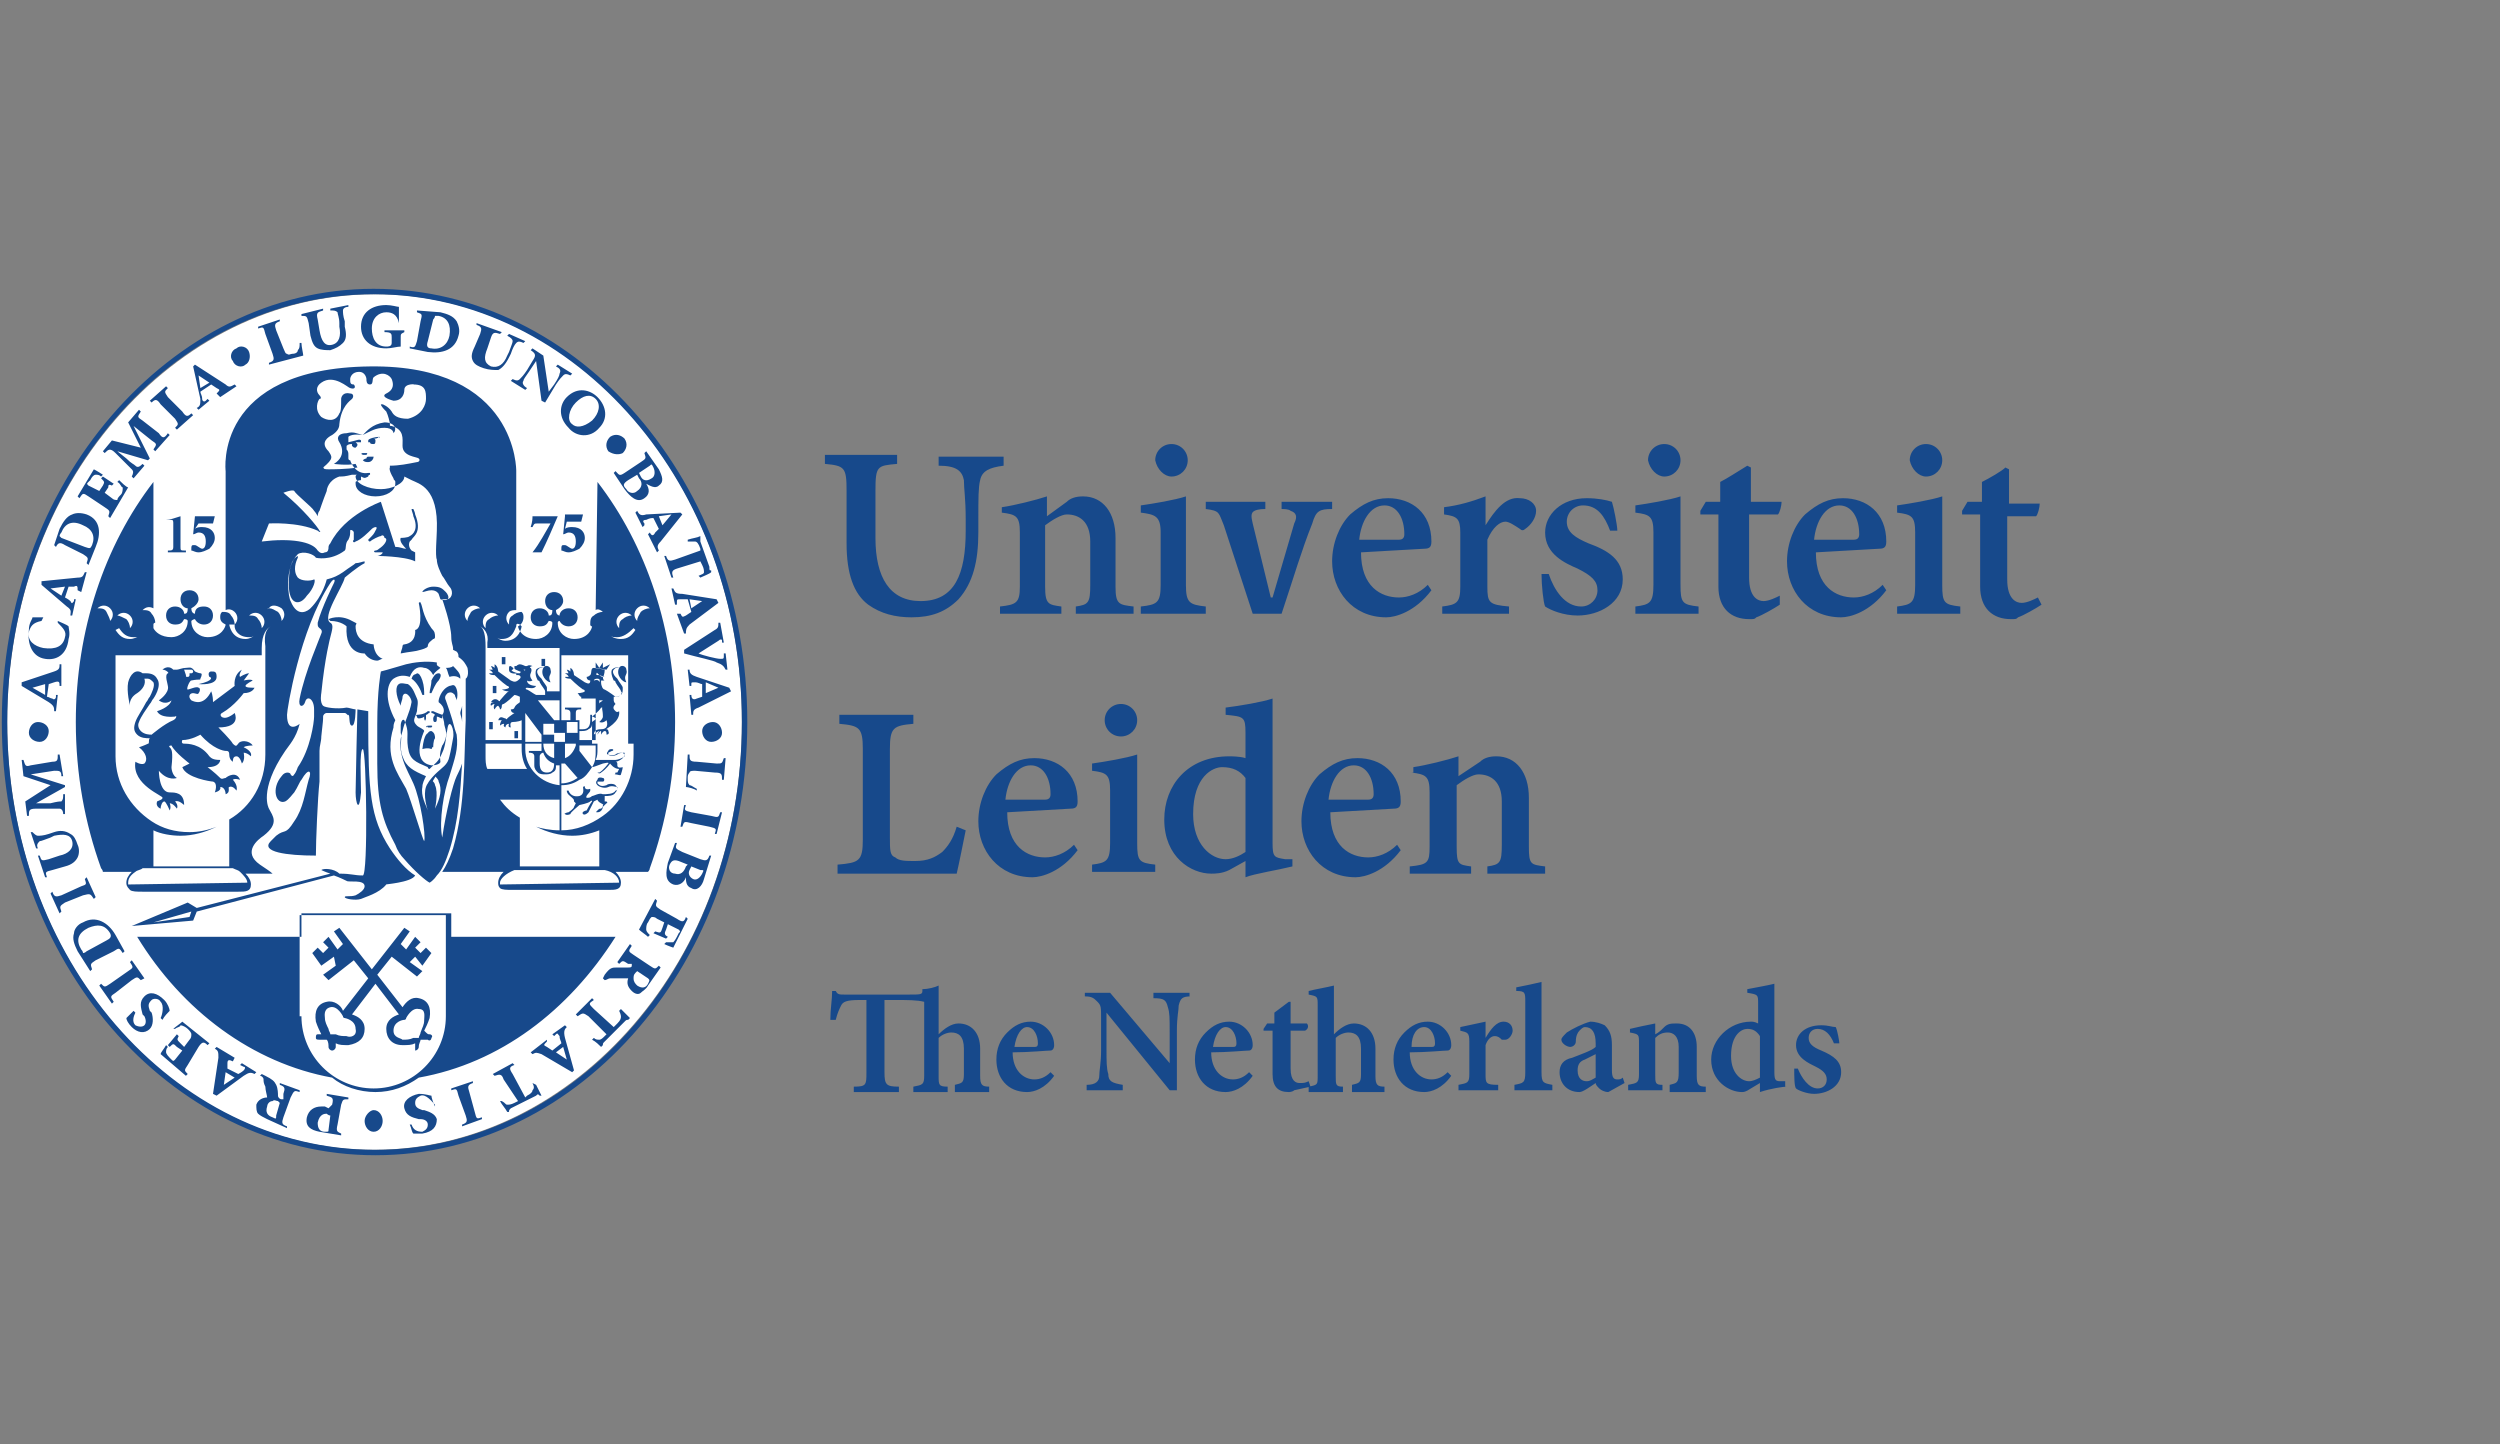 <?xml version="1.0" encoding="utf-8"?>
<!-- Generator: Adobe Illustrator 18.1.1, SVG Export Plug-In . SVG Version: 6.00 Build 0)  -->
<svg version="1.1" id="Layer_1" xmlns="http://www.w3.org/2000/svg" xmlns:xlink="http://www.w3.org/1999/xlink" x="0px" y="0px"
	 width="138.5px" height="80px" viewBox="0 0 138.5 80" enable-background="new 0 0 138.5 80" xml:space="preserve">
<rect x="0" y="0" width="138.5" height="80" fill="#808080" stroke="none"/>
<g>
	<g>
		<defs>
			<rect id="SVGID_13_" x="-15.9" width="144" height="80"/>
		</defs>
		<clipPath id="SVGID_2_">
			<use xlink:href="#SVGID_13_"  overflow="visible"/>
		</clipPath>
		<g clip-path="url(#SVGID_2_)">
			<defs>
				<rect id="SVGID_15_" x="-15.9" width="144" height="80"/>
			</defs>
			<clipPath id="SVGID_4_">
				<use xlink:href="#SVGID_15_"  overflow="visible"/>
			</clipPath>
			<path clip-path="url(#SVGID_4_)" fill="#17498B" d="M52.9,60.4v-0.3c0.4-0.1,0.5-0.1,0.5-0.6v-1.4c0-0.7-0.3-0.9-0.7-0.9
				c-0.2,0-0.5,0.1-0.7,0.3v2.1c0,0.5,0,0.6,0.5,0.6v0.3h-1.9v-0.3c0.5-0.1,0.6-0.1,0.6-0.6v-4.1c-0.4-0.1-0.9-0.1-1.6-0.1H49v4
				c0,0.7,0.1,0.8,0.8,0.8v0.3h-2.5v-0.3c0.7,0,0.7-0.1,0.7-0.8v-4h-0.4c-0.7,0-0.9,0.1-1,0.3c-0.1,0.2-0.2,0.4-0.3,0.8h-0.3
				c0-0.6,0.1-1.1,0.1-1.6h0.2c0.1,0.2,0.2,0.2,0.5,0.2h3.5c0.7,0,0.8,0,0.8-0.2v-0.1c0.3,0,0.7-0.1,0.9-0.2v2.7
				c0.3-0.3,0.7-0.6,1.1-0.6c0.7,0,1.2,0.5,1.2,1.4v1.5c0,0.5,0.1,0.6,0.5,0.6v0.3H52.9z M58.4,59.6c-0.5,0.7-1.1,0.9-1.5,0.9
				c-1.1,0-1.7-0.8-1.7-1.8c0-0.6,0.2-1.1,0.6-1.5c0.4-0.4,0.8-0.6,1.3-0.6c0.7,0,1.3,0.6,1.3,1.3c0,0.2-0.1,0.3-0.2,0.3
				c-0.2,0-1.2,0.1-2.1,0.1c0,1,0.6,1.5,1.2,1.5c0.3,0,0.6-0.1,0.9-0.4L58.4,59.6z M56.2,58c0.4,0,0.8,0,1.1,0c0.1,0,0.2,0,0.2-0.2
				c0-0.4-0.2-0.9-0.6-0.9C56.6,56.9,56.3,57.3,56.2,58 M66,55.2c-0.5,0-0.6,0.1-0.7,0.5c0,0.3-0.1,0.6-0.1,1.4v3.3h-0.4l-3.5-4.3h0
				v2c0,0.7,0,1.1,0.1,1.4c0,0.4,0.2,0.5,0.8,0.6v0.3h-2v-0.3c0.5,0,0.7-0.2,0.7-0.5c0-0.3,0.1-0.7,0.1-1.4v-1.8
				c0-0.6,0-0.7-0.2-0.9c-0.2-0.2-0.3-0.3-0.7-0.3V55h1.4l3.3,3.9h0v-1.7c0-0.8,0-1.1-0.1-1.4c-0.1-0.4-0.2-0.5-0.8-0.5V55h2V55.2z
				 M69.4,59.6c-0.5,0.7-1.1,0.9-1.5,0.9c-1.1,0-1.7-0.8-1.7-1.8c0-0.6,0.2-1.1,0.6-1.5c0.4-0.4,0.8-0.6,1.3-0.6
				c0.7,0,1.3,0.6,1.3,1.3c0,0.2-0.1,0.3-0.2,0.3c-0.2,0-1.2,0.1-2.1,0.1c0,1,0.6,1.5,1.2,1.5c0.3,0,0.6-0.1,0.9-0.4L69.4,59.6z
				 M67.2,58c0.4,0,0.8,0,1.1,0c0.1,0,0.2,0,0.2-0.2c0-0.4-0.2-0.9-0.6-0.9C67.6,56.9,67.3,57.3,67.2,58 M71.7,60.4
				c-0.1,0.1-0.3,0.1-0.3,0.1c-0.6,0-0.9-0.3-0.9-1v-2.4h-0.5l0-0.1l0.2-0.3h0.4v-0.6l0.8-0.6l0.1,0v1.2h0.9
				c0.1,0.1,0.1,0.3-0.1,0.4h-0.8v2.1c0,0.7,0.3,0.8,0.5,0.8c0.2,0,0.3,0,0.5-0.1l0.1,0.3L71.7,60.4z M74.9,60.4v-0.3
				c0.4-0.1,0.5-0.1,0.5-0.6v-1.4c0-0.7-0.3-0.9-0.7-0.9c-0.2,0-0.5,0.1-0.7,0.3v2.1c0,0.5,0,0.6,0.4,0.6v0.3h-1.9v-0.3
				c0.5-0.1,0.5-0.1,0.5-0.6v-3.9c0-0.5,0-0.5-0.5-0.6v-0.2c0.4-0.1,1-0.2,1.4-0.3v2.7c0.3-0.3,0.7-0.6,1.1-0.6
				c0.7,0,1.2,0.5,1.2,1.4v1.5c0,0.5,0.1,0.6,0.5,0.6v0.3H74.9z M80.4,59.6c-0.5,0.7-1.1,0.9-1.5,0.9c-1.1,0-1.7-0.8-1.7-1.8
				c0-0.6,0.2-1.1,0.6-1.5c0.4-0.4,0.8-0.6,1.3-0.6c0.7,0,1.3,0.6,1.3,1.3c0,0.2-0.1,0.3-0.2,0.3c-0.2,0-1.2,0.1-2.1,0.1
				c0,1,0.6,1.5,1.2,1.5c0.3,0,0.6-0.1,0.9-0.4L80.4,59.6z M78.2,58c0.4,0,0.8,0,1.1,0c0.1,0,0.2,0,0.2-0.2c0-0.4-0.2-0.9-0.6-0.9
				C78.5,56.9,78.2,57.3,78.2,58 M82.3,57.5c0.3-0.5,0.6-0.9,1-0.9c0.3,0,0.5,0.2,0.5,0.5c0,0.2-0.2,0.5-0.4,0.5c-0.1,0-0.2,0-0.2,0
				c-0.1-0.1-0.2-0.2-0.4-0.2c-0.2,0-0.4,0.2-0.5,0.5v1.6c0,0.5,0,0.6,0.7,0.6v0.3h-2.2v-0.3c0.5-0.1,0.6-0.1,0.6-0.6v-1.8
				c0-0.5-0.1-0.5-0.5-0.6v-0.2c0.5-0.1,0.9-0.2,1.4-0.3L82.3,57.5L82.3,57.5z M83.9,60.4v-0.3c0.5-0.1,0.6-0.1,0.6-0.7v-3.9
				c0-0.5,0-0.6-0.5-0.6v-0.2c0.5-0.1,1-0.2,1.4-0.3v5c0,0.6,0.1,0.6,0.6,0.7v0.3H83.9z M89.1,60.5c-0.2,0-0.4-0.1-0.5-0.2
				c-0.1-0.1-0.2-0.2-0.2-0.3c-0.3,0.2-0.7,0.5-0.9,0.5c-0.7,0-1.1-0.5-1.1-1.1c0-0.4,0.2-0.7,0.7-0.8c0.5-0.2,1.1-0.4,1.3-0.6v-0.2
				c0-0.6-0.2-0.9-0.6-0.9c-0.1,0-0.2,0.1-0.3,0.2c-0.1,0.1-0.2,0.3-0.2,0.6c0,0.2-0.2,0.3-0.3,0.3c-0.2,0-0.5-0.2-0.5-0.4
				c0-0.1,0.1-0.2,0.3-0.4c0.3-0.2,0.9-0.5,1.3-0.6c0.3,0,0.6,0.1,0.8,0.2c0.3,0.3,0.4,0.6,0.4,1.1v1.4c0,0.4,0.1,0.5,0.3,0.5
				c0.1,0,0.2,0,0.3-0.1l0.1,0.3L89.1,60.5z M88.4,58.4c-0.2,0.1-0.4,0.2-0.6,0.3c-0.3,0.1-0.4,0.3-0.4,0.6c0,0.5,0.3,0.6,0.5,0.6
				c0.2,0,0.3-0.1,0.5-0.2V58.4z M92.5,60.4v-0.3c0.4-0.1,0.5-0.1,0.5-0.7v-1.4c0-0.6-0.3-0.8-0.6-0.8c-0.3,0-0.5,0.1-0.7,0.3v2
				c0,0.5,0,0.6,0.4,0.6v0.3h-1.9v-0.3c0.5-0.1,0.6-0.1,0.6-0.6v-1.7c0-0.5,0-0.5-0.5-0.6v-0.2c0.4-0.1,0.9-0.2,1.4-0.3v0.6
				c0.2-0.1,0.3-0.2,0.5-0.4c0.2-0.2,0.4-0.2,0.7-0.2c0.7,0,1.1,0.5,1.1,1.3v1.6c0,0.5,0.1,0.6,0.5,0.6v0.3H92.5z M99,60.2
				c-0.2,0-0.9,0.1-1.5,0.3V60L97,60.3c-0.3,0.2-0.4,0.2-0.5,0.2c-0.7,0-1.7-0.6-1.7-1.8c0-1.1,1-2.1,2.2-2.1c0.1,0,0.2,0,0.4,0.1
				v-1.1c0-0.5,0-0.5-0.6-0.6v-0.2c0.5-0.1,1.1-0.2,1.5-0.3v4.9c0,0.5,0.1,0.5,0.4,0.5l0.2,0V60.2z M97.5,57.4
				c-0.2-0.3-0.4-0.4-0.7-0.4c-0.3,0-0.9,0.3-0.9,1.5c0,1,0.6,1.4,1,1.4c0.2,0,0.4-0.1,0.6-0.2V57.4z M101.6,57.8
				c-0.2-0.5-0.5-0.8-0.9-0.8c-0.3,0-0.5,0.2-0.5,0.5c0,0.3,0.2,0.5,0.7,0.7c0.7,0.3,1.1,0.6,1.1,1.2c0,0.8-0.8,1.2-1.5,1.2
				c-0.4,0-0.9-0.2-1-0.3c-0.1-0.1-0.1-0.7-0.1-1.1l0.2,0c0.2,0.5,0.6,1.1,1.1,1.1c0.3,0,0.5-0.2,0.5-0.5c0-0.3-0.2-0.5-0.6-0.7
				c-0.4-0.2-1.1-0.5-1.1-1.2c0-0.6,0.5-1.1,1.4-1.1c0.4,0,0.6,0.1,0.8,0.1c0.1,0.2,0.2,0.8,0.2,0.9L101.6,57.8z"/>
			<path clip-path="url(#SVGID_4_)" fill="#17498B" d="M55.6,25.8c-0.8,0.1-1.2,0.3-1.3,0.8c-0.1,0.4-0.1,1-0.1,2.2v0.7
				c0,1.6-0.3,2.8-1.1,3.7c-0.7,0.7-1.5,1-2.6,1c-0.9,0-1.7-0.2-2.4-0.7c-0.8-0.6-1.2-1.7-1.2-3.4v-2.9c0-1.3-0.1-1.4-1.2-1.5v-0.5
				h4v0.5c-1.1,0.1-1.2,0.1-1.2,1.5v2.6c0,2.2,0.8,3.5,2.5,3.5c1.9,0,2.5-1.5,2.5-3.9v-0.6c0-1.2-0.1-1.7-0.1-2.2
				c-0.1-0.5-0.4-0.8-1.4-0.8v-0.5h3.6V25.8z M64.9,26.4c0.5,0,0.9-0.4,0.9-0.9c0-0.5-0.4-0.9-0.9-0.9c-0.5,0-0.9,0.4-0.9,0.9
				C64.1,26,64.5,26.4,64.9,26.4 M66.8,34v-0.4c-0.9-0.1-1.1-0.2-1.1-1.2v-4.9c-0.6,0.2-1.8,0.4-2.5,0.5v0.4
				c0.8,0.1,1.1,0.2,1.1,1.1v2.9c0,1-0.2,1.1-1.1,1.2V34H66.8z M75.3,29.9c0.1-1,0.6-1.9,1.4-1.9c0.7,0,1.1,0.7,1.1,1.6
				c0,0.2-0.1,0.3-0.3,0.3H75.3z M78.9,30.4c0.3,0,0.4-0.1,0.4-0.4c0-1.6-1.1-2.4-2.4-2.4c-0.8,0-1.4,0.3-2.1,0.9
				c-0.6,0.6-1,1.6-1,2.6c0,1.6,1.1,3.1,3,3.1c0.5,0,1.6-0.3,2.5-1.5l-0.2-0.3c-0.5,0.5-1.1,0.7-1.6,0.7c-1,0-2.1-0.6-2.1-2.5
				L78.9,30.4z M100.5,29.9c0.1-1,0.6-1.9,1.4-1.9c0.7,0,1.1,0.7,1.1,1.6c0,0.2-0.1,0.3-0.3,0.3H100.5z M104.1,30.4
				c0.3,0,0.4-0.1,0.4-0.4c0-1.6-1.1-2.4-2.4-2.4c-0.8,0-1.4,0.3-2.1,0.9c-0.6,0.6-1,1.6-1,2.6c0,1.6,1.1,3.1,3,3.1
				c0.5,0,1.6-0.3,2.5-1.5l-0.2-0.3c-0.5,0.5-1.1,0.7-1.6,0.7c-1,0-2.1-0.6-2.1-2.5L104.1,30.4z M82.3,29.1v-1.6
				c-0.8,0.3-1.5,0.5-2.3,0.6v0.4c0.7,0.1,0.9,0.2,0.9,1v3c0,0.9-0.2,1-1,1.1V34h3.7v-0.4c-1.1-0.1-1.2-0.2-1.2-1.1v-2.6
				c0.3-0.7,0.7-1,1-1c0.2,0,0.5,0.2,0.8,0.4c0.1,0.1,0.2,0.1,0.3,0c0.3-0.2,0.6-0.6,0.6-1c0-0.4-0.4-0.7-0.9-0.7
				C83.4,27.5,82.8,28.3,82.3,29.1L82.3,29.1z M89.6,29.4c0-0.3-0.2-1.3-0.3-1.6c-0.3-0.1-0.8-0.2-1.4-0.2c-1.4,0-2.3,0.9-2.3,1.9
				c0,1.2,1.1,1.7,1.8,2c0.8,0.4,1.1,0.7,1.1,1.2c0,0.5-0.4,0.9-0.9,0.9c-0.9,0-1.5-0.9-1.8-1.8l-0.4,0c0,0.6,0.1,1.6,0.2,1.8
				c0.3,0.2,1,0.5,1.8,0.5c1.2,0,2.5-0.7,2.5-2c0-1.1-0.8-1.6-1.9-2c-0.7-0.3-1.2-0.6-1.2-1.2c0-0.5,0.4-0.9,0.9-0.9
				c0.8,0,1.2,0.6,1.5,1.4L89.6,29.4z M92.2,26.4c0.5,0,0.9-0.4,0.9-0.9c0-0.5-0.4-0.9-0.9-0.9c-0.5,0-0.9,0.4-0.9,0.9
				C91.4,26,91.8,26.4,92.2,26.4 M94.1,34v-0.4c-0.9-0.1-1-0.2-1-1.2v-4.9c-0.6,0.2-1.8,0.4-2.5,0.5v0.4c0.8,0.1,1,0.2,1,1.1v2.9
				c0,1-0.2,1.1-1,1.2V34H94.1z M106.7,26.4c0.5,0,0.9-0.4,0.9-0.9c0-0.5-0.4-0.9-0.9-0.9c-0.5,0-0.9,0.4-0.9,0.9
				C105.9,26,106.3,26.4,106.7,26.4 M108.6,34v-0.4c-0.9-0.1-1-0.2-1-1.2v-4.9c-0.6,0.2-1.8,0.4-2.5,0.5v0.4c0.8,0.1,1,0.2,1,1.1
				v2.9c0,1-0.2,1.1-1,1.2V34H108.6z M109.8,26.7v1.1h-0.8l-0.3,0.5v0.2h1v4c0,1.2,0.7,1.8,1.7,1.8c0.3,0,0.3,0,0.4-0.1
				c0.3-0.1,1-0.5,1.3-0.7l-0.2-0.4c-0.2,0.1-0.6,0.3-0.9,0.3c-0.3,0-0.8-0.2-0.8-1.3v-3.5h1.6c0.1-0.1,0.2-0.5,0.2-0.7h-1.7v-1.9
				l-0.2-0.1C110.9,26.1,110.2,26.5,109.8,26.7 M95.3,26.7v1.1h-0.8l-0.3,0.5v0.2h1v4c0,1.2,0.7,1.8,1.7,1.8c0.3,0,0.3,0,0.4-0.1
				c0.3-0.1,1-0.5,1.3-0.7L98.6,33c-0.2,0.1-0.6,0.3-0.9,0.3c-0.3,0-0.8-0.2-0.8-1.3v-3.5h1.6c0.1-0.1,0.2-0.5,0.2-0.7h-1.7v-1.9
				l-0.2-0.1C96.3,26.1,95.7,26.5,95.3,26.7 M71,34c0.7-2.1,1.1-3.5,1.7-5c0.2-0.7,0.4-0.8,1.1-0.8v-0.4H71l0,0.4
				c0.1,0,0.4,0,0.5,0.1c0.3,0.1,0.4,0.3,0.2,0.7l-1.2,4.1h-0.1L69.4,29c-0.1-0.4-0.1-0.6,0.1-0.7c0.2-0.1,0.5-0.1,0.6-0.1v-0.4
				h-3.3v0.4c0.8,0.1,0.7,0.2,1,0.9l1.6,4.9H71z M55.5,28.4c0.8,0.1,1,0.2,1,1.1v3c0,0.9-0.2,1-1.1,1.1V34h3.4v-0.4
				c-0.7-0.1-0.9-0.1-0.9-1.1v-3.4c0.4-0.3,0.9-0.6,1.2-0.6c0.7,0,1.3,0.4,1.3,1.5v2.4c0,1-0.1,1.1-0.8,1.2V34h3.2v-0.4
				c-0.8-0.1-1-0.1-1-1.1v-2.7c0-1.4-0.7-2.3-1.8-2.3c-0.4,0-0.7,0.1-0.9,0.3L58,28.6v-1.1c-0.6,0.2-1.8,0.5-2.5,0.6V28.4z
				 M62.1,40.8c0.5,0,0.9-0.4,0.9-0.9c0-0.5-0.4-0.9-0.9-0.9c-0.5,0-0.9,0.4-0.9,0.9C61.2,40.4,61.6,40.8,62.1,40.8 M64,48.3v-0.4
				c-0.9-0.1-1-0.2-1-1.2v-4.9c-0.6,0.2-1.8,0.4-2.5,0.5v0.4c0.8,0.1,1,0.2,1,1.1v2.9c0,1-0.2,1.1-1,1.2v0.4H64z M55.7,44.3
				c0.1-1,0.6-1.9,1.4-1.9c0.7,0,1.1,0.7,1.1,1.6c0,0.2-0.1,0.3-0.3,0.3H55.7z M59.3,44.8c0.3,0,0.4-0.1,0.4-0.4
				c0-1.6-1.1-2.4-2.4-2.4c-0.8,0-1.4,0.3-2.1,0.9c-0.6,0.6-1,1.6-1,2.6c0,1.6,1.1,3.1,3,3.1c0.5,0,1.6-0.3,2.5-1.5l-0.2-0.3
				c-0.5,0.5-1.1,0.7-1.6,0.7c-1,0-2.1-0.6-2.1-2.5L59.3,44.8z M73.6,44.3c0.1-1,0.6-1.9,1.4-1.9c0.7,0,1.1,0.7,1.1,1.6
				c0,0.2-0.1,0.3-0.3,0.3H73.6z M77.2,44.8c0.3,0,0.4-0.1,0.4-0.4c0-1.6-1.1-2.4-2.4-2.4c-0.8,0-1.4,0.3-2.1,0.9
				c-0.6,0.6-1,1.6-1,2.6c0,1.6,1.1,3.1,3,3.1c0.5,0,1.6-0.3,2.5-1.5l-0.2-0.3c-0.5,0.5-1.1,0.7-1.6,0.7c-1,0-2.1-0.6-2.1-2.5
				L77.2,44.8z M53,45.8c-0.2,0.7-0.5,1.1-0.8,1.4c-0.4,0.3-0.8,0.5-1.5,0.5c-0.5,0-0.9,0-1.1-0.2c-0.3-0.1-0.3-0.4-0.3-1.1v-4.9
				c0-1.2,0.2-1.3,1.3-1.4v-0.5h-4.1v0.5c1.1,0.1,1.3,0.2,1.3,1.4v5c0,1.2-0.2,1.3-1.4,1.4v0.5H53c0.1-0.4,0.4-1.9,0.5-2.4L53,45.8z
				 M69,47.2c-0.3,0.2-0.7,0.4-1.1,0.4c-0.8,0-1.8-0.8-1.8-2.5c0-2.1,1.1-2.6,1.6-2.6c0.6,0,1,0.2,1.3,0.6V47.2z M71.6,47.6l-0.4,0
				c-0.6-0.1-0.7-0.1-0.7-0.9v-8c-0.6,0.2-1.8,0.4-2.6,0.5v0.4c1,0.1,1.1,0.1,1.1,1V42c-0.3-0.1-0.8-0.1-0.9-0.1
				c-2.3,0-3.6,1.6-3.6,3.5c0,2.1,1.5,3,2.6,3c0.2,0,0.6,0,1-0.2l0.9-0.5v0.9c0.5-0.2,1.8-0.4,2.6-0.6V47.6z M78.2,42.8
				c0.8,0.1,1,0.2,1,1.1v3c0,0.9-0.1,1-1.1,1.1v0.4h3.4v-0.4c-0.7-0.1-0.8-0.1-0.8-1.1v-3.4c0.4-0.3,0.9-0.6,1.2-0.6
				c0.7,0,1.3,0.4,1.3,1.5v2.4c0,1-0.1,1.1-0.8,1.2v0.4h3.2v-0.4c-0.8-0.1-0.9-0.1-0.9-1.1v-2.7c0-1.4-0.7-2.3-1.8-2.3
				c-0.4,0-0.7,0.1-0.9,0.3l-1.2,0.8v-1.1c-0.6,0.2-1.8,0.5-2.5,0.6V42.8z"/>
			<path clip-path="url(#SVGID_4_)" fill="#FFFFFF" d="M20.8,16.3C9.6,16.3,0.4,26.9,0.4,40c0,13.1,9.1,23.7,20.3,23.7
				S41.1,53.1,41.1,40C41.1,26.9,32,16.3,20.8,16.3"/>
			<path clip-path="url(#SVGID_4_)" fill="#17498B" d="M9.2,28.8c0.2,0,0.5-0.1,0.8-0.2v1.7c0,0.2,0,0.2,0.3,0.2v0.1h-1v-0.1
				c0.2,0,0.3,0,0.3-0.2V29c0-0.1,0-0.2-0.1-0.2l-0.2,0V28.8z M29.5,28.6c0,0.1,0,0.3-0.1,0.6h0.1c0.1-0.2,0.1-0.2,0.3-0.2h0.7
				c-0.3,0.5-0.6,1.1-1,1.6l0,0l0.5,0c0.3-0.6,0.6-1.3,0.9-2l0,0H29.5z M31.3,28.6l-0.1,1c0.1,0,0.2-0.1,0.3-0.1
				c0.3,0,0.4,0.2,0.4,0.5c0,0.3-0.1,0.4-0.2,0.4c-0.1,0-0.3-0.2-0.4-0.2c0,0-0.1,0-0.1,0c-0.1,0-0.1,0.1-0.1,0.2c0,0.1,0,0.1,0,0.1
				c0.1,0,0.2,0.1,0.4,0.1c0.2,0,0.4-0.1,0.6-0.2c0.2-0.2,0.3-0.4,0.3-0.6c0-0.3-0.2-0.6-0.7-0.6c-0.1,0-0.3,0-0.4,0.1l0.1-0.4h0.8
				l0.1-0.4H31.3z M10.8,28.6l-0.1,1c0.1,0,0.2-0.1,0.3-0.1c0.3,0,0.4,0.2,0.4,0.5c0,0.3-0.1,0.4-0.2,0.4c-0.1,0-0.3-0.2-0.4-0.2
				c0,0-0.1,0-0.1,0c-0.1,0-0.1,0.1-0.1,0.2c0,0.1,0,0.1,0,0.1c0.1,0,0.2,0.1,0.4,0.1c0.2,0,0.4-0.1,0.6-0.2
				c0.2-0.2,0.3-0.4,0.3-0.6c0-0.3-0.2-0.6-0.7-0.6c-0.1,0-0.3,0-0.4,0.1L11,29h0.8l0.1-0.4H10.8z M41.1,40
				c0,13.1-9.1,23.7-20.3,23.7S0.4,53.1,0.4,40c0-13.1,9.1-23.7,20.3-23.7S41.1,26.9,41.1,40 M41.4,40c0-13.2-9.3-24-20.7-24
				C9.4,16,0.1,26.8,0.1,40c0,13.2,9.3,24,20.7,24C32.2,64,41.4,53.2,41.4,40 M20.1,25.5c0.1,0.1,0.2,0.1,0.3,0.1
				c0.2,0,0.3-0.2,0.3-0.3c-0.1,0-0.1,0-0.3,0c-0.1,0-0.1,0.1-0.1,0.1C20.2,25.4,20.1,25.5,20.1,25.5 M20.1,25.1
				c-0.1,0-0.1,0.1-0.1,0.1c0,0,0-0.1,0.1,0c0,0,0.1,0,0.1,0c0,0,0.1,0,0.1,0c0,0,0.1-0.1,0-0.1c0,0-0.1,0-0.1,0
				C20.2,25.1,20.3,25.1,20.1,25.1C20.2,25.1,20.2,25.1,20.1,25.1 M20.5,24.4L20.5,24.4L20.5,24.4L20.5,24.4z M21,24.2
				c-0.2,0-0.6,0.1-0.6,0.2c0,0,0,0.1,0,0.1c0,0,0.1,0,0.1,0c0,0,0,0,0,0c0,0,0,0,0,0c0,0.1,0.1,0.1,0.2,0.1c0.1,0,0.1-0.1,0.1-0.2
				c0,0,0-0.1-0.1-0.1C20.8,24.3,20.9,24.3,21,24.2C21,24.3,21.1,24.2,21,24.2C21.1,24.2,21,24.2,21,24.2 M20.1,24.1
				c0.4-0.2,0.7-0.4,1.2-0.4c0.5,0,0.5,0.3,0.5,0.3c0.2-0.2,0.1-0.6-0.5-0.6C20.6,23.5,20.3,23.9,20.1,24.1 M20.7,35.7
				c-0.9-0.1-1-0.7-1-1c0-0.2,0.2-0.1-0.2-0.3c-0.7-0.4-1.3-0.1-1.3-0.1l0.1,0.1c0.6,0,0.9,0.3,0.9,0.3c-0.1,1.6,1,1.5,1,1.5
				c0.2,0.3,0.5,0.4,0.7,0.4c0.1,0,0.2-0.1,0.3-0.1C20.7,36.3,20.7,35.7,20.7,35.7 M23.3,36c0,0,0.4-0.1,0.4-0.2
				c0-0.2,0.2-0.3,0.3-0.4c0.1,0,0.1-0.1,0.1-0.1c0-0.2,0-0.3-0.2-0.5c-0.5-0.7-0.5-1.3-0.6-1.4c0-0.1-0.1,0-0.1,0s0.3,1.4-0.2,1.5
				c0,0,0.1,0.7-0.6,0.8c-0.1,0-0.1,0.1-0.1,0.1c0,0.1-0.1,0.3-0.1,0.4C22.7,36.1,23,36.1,23.3,36C23.4,36,23.4,36,23.3,36
				 M23.4,32.8c0.1,0,0.3-0.1,0.5-0.1c0.3,0,0.4,0.2,0.4,0.2l0.1,0.3c0,0,0.3,0.1,0.4,0c0.1-0.1,0-0.3-0.1-0.4
				c-0.2-0.2-0.3-0.3-0.7-0.3C23.7,32.5,23.4,32.7,23.4,32.8L23.4,32.8 M16.5,30.8C16.1,31,16,31.6,16,32.4c0,1.1,0.6,1.2,1,0.6
				c0.4-0.4,0.5-0.9,0.4-0.9c-0.2,0.1-0.7,0.1-0.9-0.1c-0.3-0.4-0.1-0.9,0-1.1L16.5,30.8 M23,48.5c-0.5-0.3-1-0.9-1.4-1.5
				c-1.1-1.7-1.2-3.2-1.2-7.1c0-0.2,0-0.3,0-0.5l-0.6-0.1c0,0-0.1,4.1-0.1,4.6c0,0.6,0.2,1.2,0.3,0c0-0.6-0.1-2.4,0.1-2.4
				c0.2,0,0.3,7,0,7c-0.5,0-0.6-0.1-1.3-0.1c-0.3-0.3-0.9-0.3-1-0.2c0,0,0.2,0.1,0.5,0.2l-7.4,1.9l-0.5-0.3l-3.1,1.3l3.4-0.3
				l0.2-0.5l7.6-2c0.3,0.1,0.7,0.3,0.7,0.3c0.1,0.1,1-0.1,1,0.3c0,0.2-0.3,0.4-0.5,0.5c-0.3,0.1-0.6,0-0.6,0.1
				c0,0.1,0.6,0.2,0.9,0.1c0.2-0.1,1-0.3,1.4-0.8C21.2,49,22.8,48.9,23,48.5C23.1,48.6,23,48.5,23,48.5 M10.5,50.8l-2,0.3l2.1-0.6
				L10.5,50.8z M11,37.9c0,0,1,0.1,1-0.4c0-0.3-0.1-0.3-0.3-0.3c-0.1,0-0.2,0.1-0.1,0.3C11.7,37.5,11.9,37.7,11,37.9 M10.3,37.4
				c0,0.1,0,0.1,0.1,0.1c0.1,0,0.1-0.1,0.1-0.1c0,0,0,0,0-0.1l0.1,0c0,0,0.1,0,0.1-0.1c0,0,0-0.1-0.1-0.1l-0.4,0c0,0-0.1,0-0.1,0
				c0,0,0,0,0.1,0L10.3,37.4C10.3,37.3,10.3,37.4,10.3,37.4 M13.2,41.2c0.1-0.2,0.6-0.2,0.8,0.1c0,0-0.4,0-0.5,0.1
				c0,0,0.5,0.2,0.4,0.5c0,0-0.2-0.2-0.4-0.2c0,0,0.1,0.4-0.1,0.6c0,0-0.1-0.4-0.3-0.4c-0.2,0-0.2,0.2-0.2,0.3c0,0-0.2-0.1-0.2-0.4
				c0-0.2-0.1-0.2-0.2-0.2c-0.1,0-0.7-0.1-1.4-0.9c0,0-0.5,0.3-1,0.3c0,0-0.1,0.2,0.1,0.2c0.2,0,0.9,0,1.4,0.7
				c0.1,0.1,0.2,0.2,0.6,0.2c0,0,0,0.4-0.7,0.4c0,0,0.4,0.3,0.7,0.6c0.1,0.1,0.2,0,0.3,0c0.1-0.1,0.6-0.4,0.8,0.1c0,0-0.3-0.1-0.4,0
				c0,0,0.3,0.3,0.2,0.6c0,0-0.2-0.3-0.4-0.2c-0.1,0,0.1,0.3-0.2,0.4c0,0,0-0.4-0.3-0.4c0,0,0.1,0.2-0.3,0.3c0,0,0.2-0.5-0.1-0.6
				c-0.1,0-1.5-0.2-1.7-0.8c0,0,0.2-0.1,0.4-0.2c0,0-0.8-0.6-1-1c0,0-0.2,0-0.1,0.1c0.1,0.1,0.2,0.2,0.1,1.1c0,0.2,0.1,0.5,0.3,0.6
				c0,0-0.5,0.2-1-0.4c0,0,0,1.2,0.6,1.2c0.3,0,0.8,0,0.8,0.7c0,0-0.3-0.3-0.5-0.2c0,0,0.2,0.2,0.1,0.4c0,0-0.2-0.3-0.4-0.3
				c0,0,0.1,0.2,0,0.4c0,0-0.2-0.5-0.3-0.5c-0.1,0-0.2,0.2-0.2,0.4c0,0-0.3-0.1-0.2-0.4C8.9,44.3,9,44.3,9,44.2
				c0.1-0.1-1.7-0.7-1.5-2c0,0,0.3,0.2,0.5,0.1c0.2-0.2,0.1-0.6-0.3-0.9c0,0,0.3-0.1,0.5-0.2c0.1,0,0-0.2,0.1-0.3
				c-0.2,0-0.5,0-0.7-0.2c-0.2-0.2-0.2-0.4-0.1-0.7c0.1-0.3,0.4-0.7,0.6-1.1c0.1-0.1,0.1-0.2,0.2-0.3c0.1-0.2,0.3-0.6,0.2-0.8
				c-0.1-0.1-0.2-0.2-0.3-0.2c-0.1,0-0.2,0-0.2,0c0.1,0.3-0.1,0.6-0.4,0.8c-0.5,0.3-0.4,0.7-0.4,0.7S7,38.3,7.1,37.8
				c0.1-0.4,0.4-0.8,0.8-0.5c0,0,0.2,0,0.2,0c0.3,0,0.5,0.1,0.6,0.3C9,38,8.5,38.7,8.5,38.7c-0.1,0.1-0.1,0.2-0.2,0.3
				c-0.2,0.3-0.5,0.7-0.6,1c-0.1,0.2,0,0.4,0.1,0.5c0.2,0.2,0.5,0.2,0.6,0.2c0,0,0.7-0.6,1.2-0.8c0.2-0.1,0.2-0.3,0.1-0.2
				c-0.1,0-0.8,0.1-1-0.3c0,0,0.7-0.2,0.8-0.6c0,0-0.3,0.3-0.7,0c0,0,0.6-0.4,0.5-0.8c0-0.1-0.2-0.6,0-0.7c0.1,0-0.1-0.2-0.3-0.2
				c0,0,0.3-0.3,0.6,0c0,0,0.1,0,0.2,0c0.1,0,0.3-0.1,0.5-0.1c0.2,0,0.3-0.1,0.5,0.2c0,0,0.2,0.1,0.3,0.1c0.1,0,0.1,0.1,0,0.3
				c0,0.1,0,0-0.5,0.1c-0.1,0-0.3,0.5-0.2,0.5c0.1,0,0.5-0.2,0.6-0.1c0.1,0,0.1,0.2,0,0.3c0,0.1-0.2,0-0.3,0c-0.2,0-0.3,0.2-0.1,0.4
				c0.2,0.1,0.7,0.3,1.1-0.5c0,0,0.1,0.2,0.1,0.6L13,38c0,0-0.1-0.6,0.4-0.9c0,0-0.2,0.3-0.1,0.4c0,0,0.3-0.2,0.5-0.2
				c0,0-0.3,0.4-0.3,0.4c0,0,0.4-0.1,0.5,0c0,0-0.4,0.2-0.4,0.3c0,0.1,0.3,0.1,0.5,0.1c0,0-0.1,0.3-0.6,0.3c0,0-0.5,0.7-1.2,1.1
				c-0.2,0.1,0,0.4,0.4,0.2c0.2-0.1,0.3-0.2,0.3-0.2c0,0,0.4,0.8-0.9,0.8c0,0,0.7,0.7,0.8,0.9C13.1,41.4,13.1,41.3,13.2,41.2
				 M33.4,44.6c0,0.1,0,0.1-0.1,0.2c-0.1,0-0.1,0-0.2,0.1c-0.1,0.1-0.1,0.1,0,0.1c0.2,0,0.3-0.2,0.3-0.3c0,0,0.1-0.1,0.2-0.2
				c0.1,0,0-0.1,0-0.1l-0.1,0c0-0.1,0-0.2,0-0.3c0.2,0,0.5,0,0.6-0.2c0,0,0.1-0.1,0.1-0.2c0,0,0-0.1-0.1-0.2c-0.1-0.1-0.4-0.1-0.5,0
				c-0.3,0.1-0.4,0-0.5-0.1c0,0,0-0.1,0-0.1c0.1,0,0.2,0,0.3,0c0.1,0,0.1-0.2,0-0.2c-0.3-0.1-0.3,0.1-0.3,0.1
				c-0.1,0.1-0.1,0.2,0,0.3c0.1,0.1,0.4,0.2,0.6,0.1c0.2-0.1,0.4,0,0.5,0c0,0,0,0.1,0,0.1c0,0,0,0.1-0.1,0.1C34,44,33.6,44,33.4,44
				c-0.2-0.1-0.5,0.1-0.6,0.1c-0.1,0.1-0.2,0.1-0.3,0.1c-0.1-0.1,0.2-0.3,0.2-0.4c0-0.1,0-0.1,0-0.1c-0.3,0.1-0.3-0.1-0.3-0.1
				c0-0.1-0.1,0-0.1,0c0,0.1,0.1,0.4-0.2,0.5c-0.5,0.1-0.6-0.3-0.6-0.3l-0.1,0c0,0.2,0.2,0.3,0.3,0.4c0.1,0.1,0.1,0.1,0.1,0.2
				l0.1,0.1c0,0-0.1,0.2-0.1,0.2c0,0.1-0.3,0.3-0.3,0.3c-0.1,0-0.3,0.1-0.2,0.1c0.1,0.1,0.3,0,0.3,0c0-0.1,0.4-0.4,0.5-0.5
				c0,0,0.5-0.1,0.6-0.2c0.1-0.1,0.1,0,0.1,0c-0.1,0.1-0.3,0.5-0.3,0.5c-0.1,0-0.3,0.1-0.2,0.2c0.1,0.1,0.3-0.1,0.3-0.1
				c0,0,0.1-0.2,0.1-0.2l0.2-0.4l0.2-0.1c0,0,0,0.1,0.2,0.2C33.5,44.6,33.4,44.6,33.4,44.6 M33.6,37.1l0.2-0.3L33.4,37l0-0.3
				L33.2,37l-0.2-0.3l0,0.3L33.6,37.1z M28.7,37.3c-0.4-0.1-0.4-0.2-0.3-0.2c0.1-0.1,0-0.1-0.1-0.2c-0.1,0-0.1,0-0.1,0.2
				C28.2,37.4,28.7,37.3,28.7,37.3 M28,36.4h-0.2v0.4H28V36.4z M30.2,36.5H30v0.4h0.2V36.5z M27.5,38h-0.2v0.4h0.2V38z M27.3,40
				h-0.2v0.4h0.2V40z M28.7,40.5h-0.2v0.4h0.2V40.5z M24,40.9c0-0.1,0-0.3-0.2-0.3c-0.1,0-0.3,0-0.4,0.9c0,0,0.3-0.1,0.5,0
				C24,41.4,24,41,24,40.9 M24.3,37.3c-0.2,0-0.3,0.2-0.4,0.4c0,0.3-0.1,0.5-0.1,0.7c0.1,0,0.1,0,0.1,0c0.1-0.2,0.2-0.5,0.4-0.7
				c0,0,0,0,0,0C24.5,37.4,24.4,37.3,24.3,37.3 M23.4,38.5c0,0,0.1,0,0.1,0c0-0.2,0-0.5-0.1-0.8c-0.1-0.3-0.2-0.4-0.3-0.4
				c-0.1,0.1-0.2,0-0.3,0.3C23.1,37.8,23.3,38.2,23.4,38.5C23.4,38.5,23.4,38.5,23.4,38.5 M25.6,40c0-0.3,0-0.6,0-0.9
				c0,0.1-0.1,0.3-0.1,0.4C25.5,39.6,25.6,39.8,25.6,40 M24,43.3C24,43.3,24,43.4,24,43.3c0.1,0.1,0.1,0.2,0.1,0.2
				c0.2,0.4,0,1.3,0,1.3c0.3-0.6,0.4-1.1,0.2-1.5c0-0.1-0.1-0.2-0.2-0.3C24.2,43,23.9,43.3,24,43.3 M24.5,39.6
				c0.1-0.1,0.2-0.4-0.2-0.7c0,0,0-0.1,0-0.1c0,0,0.1-0.6,0.6-0.8c0.1,0,0.2-0.1,0.3,0c0.1,0.1,0.2,0.4,0.1,0.8
				c0-0.1-0.1-0.2-0.1-0.3c-0.1-0.1-0.2-0.2-0.4-0.1c-0.1,0.1-0.2,0.2-0.1,0.4c0.1,0.3,0.3,0.8,0.5,1.6l0.1,0.3
				c0.1,0.8-0.1,1.3-0.4,2.3c-0.3,0.8-0.6,2.5-0.4,3.4c0.2-1.4,0.6-3,0.8-3.4c0.1-0.2,0.2-0.4,0.3-0.7c-0.1,1.6-0.2,3.2-0.7,4.8
				c-0.2,0.6-0.4,1.1-0.7,1.4c-0.2,0.3-0.4,0.4-0.4,0.4s0,0,0,0c0,0,0,0,0,0c0,0,0,0,0,0c0,0,0,0,0,0c-0.2-0.1-0.8-0.6-1.4-1.3
				c-0.2-0.2-0.4-0.5-0.5-0.8c-0.7-1.3-1-2.3-1-4.5c0-0.5,0-1,0-1.6c0-0.2,0-0.4,0-0.6c0-1.9,0.2-2.9,0.2-2.9s0.4-0.1,1.4-0.4
				c0.4-0.1,1.1-0.2,1.7-0.1c0,0,0,0.1,0,0.1c0,0.1,0.1,0.1,0.2,0.2c-0.1,0.1-0.3,0.2-0.4,0.4c-0.1-0.2-0.3-0.4-0.5-0.4
				c-0.3-0.1-0.6,0-0.8,0.5c-0.3-0.1-0.6-0.1-0.9,0.1c-0.4,0.3-0.5,1.2,0.1,2.3c-0.1,0.2-0.1,0.3-0.1,0.4c-0.5,1.6,0.2,2.5,0.7,3.4
				c0.3,0.7,0.9,2.8,1,2.9c0.1-0.3-0.2-2.3-0.6-3.2c-0.3-0.7-1-1.7-0.6-2.9c0.1-0.5,0.4-1,0.5-1.6c0-0.3-0.4-0.7-0.5-0.3
				c0,0.2-0.1,0.3-0.1,0.5c-0.3-0.6-0.3-1.1-0.1-1.2c0.1-0.1,0.4,0,0.5,0c0.3,0.2,0.4,0.6,0.5,0.8h0c0.1,0.2,0,0.5,0,0.7
				c-0.1,0.4-0.3,0.5,0,0.8c0.1,0.1,0.4,0.2,0.4,0.3c0,0-0.8,1.7,0.4,1.9c0.3,0,0.5-0.1,0.5-0.2c0-0.1-0.1-0.4,0.1-0.9
				c0.1-0.1,0.3-0.6,0.2-0.8c0-0.1-0.1-0.3-0.1-0.5 M23.7,43.4c0.1-0.2,0.4-0.5,0.4-0.5c0.4-0.4,0.7-0.5,0.8-1
				c0.1-0.4,0.1-0.5,0.2-1c0.1-0.5-0.2-1.1-0.3-0.6c-0.1,0.5-0.1,1-0.3,1.4c-0.2,0.5-0.4,0.6-0.6,0.8c0,0-0.1,0.1-0.1,0.1
				c0,0-0.1,0-0.1-0.1c-0.7-0.3-1-0.4-1.1-1.1c-0.1-0.7,0.1-0.8-0.2-1.5c-0.1-0.1-0.2,0.1-0.2,0.3c0,0.1,0,0.2,0,0.4
				c0.1,0.3-0.1,0.8,0.1,1.3c0.2,0.6,0.6,0.8,1.3,1.1c-0.1,0.2-0.2,0.4-0.2,0.6c-0.1,0.5,0.2,1,0.3,1.3
				C23.6,44.6,23.4,43.8,23.7,43.4 M25.5,37.6C25.5,37.6,25.5,37.6,25.5,37.6c0,0,0-0.1,0-0.1c0-0.2-0.2-0.4-0.4-0.6
				C25,37,24.8,37,24.7,37c0.1,0.1,0.1,0.3,0.2,0.5C25.2,37.4,25.4,37.5,25.5,37.6 M23.6,39.8c0-0.1,0-0.1,0-0.2
				c0.1,0,0.1-0.1,0.2-0.1c0,0,0-0.1,0-0.1c0,0-0.1,0-0.1,0c-0.2,0.2-0.6,0.2-0.6,0.2c0,0-0.1,0,0,0.1c0,0,0,0.1,0.1,0.1
				c0,0,0.2,0,0.3-0.1c0,0,0,0.1,0,0.1c0,0.1,0.1,0.2,0.1,0.2C23.5,39.9,23.6,39.9,23.6,39.8 M24.5,39.6c-0.3-0.1-0.5-0.2-0.5-0.2
				c0,0-0.1,0-0.1,0c0,0,0,0.1,0,0.1c0,0,0.1,0,0.2,0.1c0,0-0.1,0.1-0.1,0.2c0,0.1,0,0.2,0.1,0.2c0.1,0,0.1-0.1,0.1-0.2
				c0,0,0-0.1,0-0.1c0.1,0,0.2,0.1,0.3,0.1 M23.9,40.5c-0.1,0-0.3,0-0.4,0.9c0,0,0.3-0.1,0.5,0c0,0,0-0.4,0.1-0.5
				C24.1,40.8,24.1,40.6,23.9,40.5 M23.8,40.2C23.8,40.2,23.8,40.2,23.8,40.2c-0.1,0-0.2,0-0.2,0.1c0,0,0.1-0.1,0.1,0
				c0,0,0.1,0,0.1,0c0,0,0.1,0,0.1,0c0,0,0.1-0.1,0-0.1C24,40.2,24,40.2,23.8,40.2C23.9,40.2,23.9,40.2,23.8,40.2 M12.9,48.2
				C12.9,48.2,12.9,48.2,12.9,48.2L12.9,48.2C12.9,48.2,12.9,48.2,12.9,48.2 M7.9,48.2L7.9,48.2C7.9,48.2,7.9,48.2,7.9,48.2
				C7.9,48.2,7.9,48.2,7.9,48.2 M16.7,56.3c0,2.2,1.8,4,4,4s4-1.8,4-4v-5.6h-8.1V56.3 M34.1,51.9c-2.6,4.1-6.4,7-10.9,7.8
				c-0.7,0.5-1.5,0.8-2.4,0.8c-0.9,0-1.8-0.3-2.4-0.8c-4.4-0.8-8.3-3.7-10.8-7.8h9.1v-1.2v-0.1h0.1h8.2H25v0.1v1.2H34.1 M23.5,56.5
				c0-0.2,0.1-0.6-0.3-0.6c-0.4-0.1-0.7,0.5-0.7,0.5c0,0.1-0.1,0.1-0.1,0.1c-0.1,0-0.6,0.1-0.6,0.6c0,0.4,0.4,0.4,0.5,0.5
				c0.2,0,0.4,0,0.6-0.1c0.1,0,0.2,0,0.3,0c0-0.1,0.1-0.2,0.1-0.3C23.4,56.9,23.5,56.8,23.5,56.5 M23.8,57.3c0.1,0,0.2,0.1,0.1,0.2
				c0,0.1-0.1,0.2-0.2,0.1c-0.1,0-0.3,0-0.4,0c0,0.1-0.1,0.2-0.1,0.4c0,0.1-0.1,0.2-0.2,0.2C23,58.2,23,58.1,23,58
				c0-0.1,0-0.2,0-0.2c0,0,0,0,0,0c-0.2,0.1-0.4,0.1-0.7,0.1c-0.6,0-0.9-0.4-0.9-0.9c0-0.5,0.4-0.7,0.7-0.8l-1.3-1.7l-1.3,1.7
				c0.3,0.1,0.7,0.3,0.7,0.8c0,0.5-0.3,0.8-0.9,0.9c-0.3,0-0.5,0-0.7-0.1c0,0,0,0,0,0c0,0.1,0,0.2,0,0.2c0,0.1-0.1,0.2-0.2,0.2
				c-0.1,0-0.2-0.1-0.2-0.2c0-0.1,0-0.3-0.1-0.4c-0.1,0-0.2,0-0.4,0c-0.1,0-0.2,0-0.2-0.1c0-0.1,0-0.2,0.1-0.2c0.1,0,0.2,0,0.2,0
				c0,0,0,0,0,0c-0.1-0.2-0.2-0.4-0.3-0.7c-0.1-0.6,0.1-1,0.6-1.1c0.4-0.1,0.8,0.2,0.9,0.5l1.4-1.8l-0.8-1l-1.4,1.1l-0.3-0.3
				l0.7-0.5L18.5,53l-0.7,0.5l-0.5-0.7l0.3-0.3l0.3,0.3l0.3-0.3l-0.3-0.3l0.3-0.3l0.5,0.7l0.3-0.3l-0.5-0.7l0.3-0.2l1.8,2.3l1.8-2.3
				l0.3,0.2l-0.5,0.7l0.3,0.3l0.5-0.7l0.3,0.3l-0.3,0.3l0.3,0.3l0.3-0.3l0.3,0.3l-0.5,0.7L23,53l-0.3,0.3l0.7,0.5l-0.3,0.3l-1.4-1.1
				l-0.8,1l1.4,1.8c0.2-0.3,0.5-0.6,0.9-0.5c0.5,0.1,0.7,0.5,0.6,1.1c-0.1,0.3-0.2,0.5-0.3,0.7c0,0,0,0,0,0
				C23.7,57.3,23.7,57.3,23.8,57.3 M19.7,57c0-0.5-0.6-0.6-0.6-0.6c-0.1,0-0.1-0.1-0.1-0.1c0,0-0.3-0.6-0.7-0.5
				c-0.4,0.1-0.3,0.5-0.3,0.6c0,0.2,0.1,0.4,0.2,0.6c0,0.1,0.1,0.2,0.1,0.3c0.1,0,0.2,0,0.3,0c0.2,0.1,0.4,0.1,0.6,0.1
				C19.4,57.5,19.8,57.4,19.7,57 M18.3,61.8c-0.1,0-0.2-0.1-0.2-0.1c-0.1,0-0.4,0-0.5,0.5c0,0.3,0.1,0.5,0.4,0.5
				c0.2,0,0.2,0,0.2-0.1L18.3,61.8z M18.4,61.2c0.1-0.4,0-0.4-0.3-0.5l0-0.1l1.2,0.2l0,0.1c-0.3,0-0.3,0-0.4,0.3l-0.2,1.1
				c-0.1,0.4,0,0.4,0.2,0.5l0,0.1l-1.2-0.2c-0.5-0.1-0.8-0.3-0.7-0.8c0.1-0.4,0.4-0.6,0.8-0.6c0.1,0,0.1,0,0.2,0l0.2,0.1L18.4,61.2z
				 M15.5,61.1L15.4,61c-0.1,0-0.2-0.1-0.3,0c-0.2,0-0.3,0.2-0.3,0.3c-0.1,0.3,0,0.5,0.3,0.6c0.2,0.1,0.2,0.1,0.2-0.1L15.5,61.1z
				 M15.7,60.6c0.1-0.3,0.1-0.4-0.2-0.5l0-0.1l1.1,0.4l0,0.1c-0.3-0.1-0.3-0.1-0.5,0.3l-0.4,1.1c-0.1,0.3-0.1,0.4,0.2,0.5l0,0.1
				L14.8,62c-0.2-0.1-0.4-0.2-0.5-0.3c-0.1-0.1-0.1-0.3-0.1-0.5c0.1-0.3,0.4-0.4,0.6-0.4c0-0.1-0.1-0.4-0.1-0.6
				c-0.1-0.2-0.1-0.3-0.1-0.4c0-0.1-0.1-0.2-0.2-0.2l0.1-0.1l0.2,0.1c0.4,0.2,0.5,0.3,0.6,0.5c0.1,0.2,0.1,0.5,0.1,0.6
				c0,0.1,0.1,0.2,0.2,0.2l0.1,0L15.7,60.6z M13,59.7l-0.5-0.3l-0.1,0.7l0,0L13,59.7z M12.9,58.8L12.9,58.8
				c-0.2-0.1-0.3-0.1-0.3,0.1l0,0.3l0.6,0.3c0,0,0.2-0.1,0.3-0.2c0.1-0.1,0.1-0.2,0-0.2L13.3,59l0.1-0.1l0.8,0.5l-0.1,0.1
				c-0.2-0.1-0.3-0.1-0.6,0.1L12,60.7l-0.2-0.1l0.3-2c0-0.3,0-0.4-0.2-0.5l0.1-0.1l1,0.6L12.9,58.8z M11,58c0.2-0.3,0.3-0.3,0.5-0.1
				l0.1-0.1l-1.5-1.2c-0.1,0.1-0.4,0.3-0.5,0.4L9.7,57c0.1-0.1,0.3-0.1,0.3-0.2c0.1,0,0.3,0.1,0.4,0.2c0.1,0.1,0.2,0.2,0.2,0.3
				c0,0.1,0,0.2-0.1,0.3L10.2,58L10,57.8c-0.2-0.2-0.2-0.2-0.1-0.4l-0.1-0.1l-0.5,0.6L9.4,58c0.2-0.2,0.2-0.2,0.4,0l0.3,0.2
				l-0.4,0.5c-0.1,0.1-0.1,0.1-0.2,0l-0.1-0.1c-0.2-0.2-0.2-0.3-0.2-0.3c0-0.1,0-0.2,0.1-0.3l-0.1-0.1c-0.1,0.2-0.3,0.4-0.3,0.5
				l1.4,1.2l0.1-0.1c-0.2-0.2-0.2-0.2,0-0.5L11,58z M9,56.5c0.1-0.2,0.3-0.4,0.4-0.5c0-0.1-0.1-0.4-0.3-0.6
				c-0.4-0.4-0.8-0.5-1.1-0.2c-0.3,0.3-0.2,0.6-0.1,1l0.1,0.1c0.1,0.2,0.1,0.4,0,0.5c-0.1,0.1-0.3,0.1-0.5,0c-0.2-0.2-0.1-0.5,0-0.7
				l-0.1-0.1c-0.2,0.2-0.3,0.3-0.4,0.4c0,0.1,0.1,0.3,0.3,0.5C7.6,57.2,8,57.3,8.3,57c0.2-0.2,0.2-0.6,0.1-0.9L8.3,56
				c-0.1-0.3-0.1-0.4,0.1-0.6c0.1-0.1,0.4-0.1,0.5,0.1c0.2,0.2,0.1,0.7,0,0.9L9,56.5z M6.1,54.5c-0.3,0.2-0.3,0.2-0.5,0l-0.1,0.1
				l0.7,1l0.1-0.1c-0.2-0.3-0.2-0.3,0.1-0.5l0.9-0.7c0.3-0.2,0.3-0.2,0.5,0L8,54.2l-0.7-1l-0.1,0.1c0.2,0.3,0.2,0.3-0.1,0.5
				L6.1,54.5z M5.9,52.1c0.2-0.1,0.3-0.2,0.2-0.4c-0.3-0.5-0.7-0.5-1.2-0.3c-0.6,0.3-0.7,0.7-0.4,1.2c0.1,0.1,0.1,0.2,0.1,0.2
				c0,0,0.1,0,0.2-0.1L5.9,52.1z M4.3,52.7c-0.2-0.4-0.3-0.7-0.2-1c0-0.2,0.2-0.5,0.5-0.6c0.7-0.4,1.4,0,1.8,0.7l0.5,0.9l-0.1,0.1
				c-0.2-0.3-0.2-0.3-0.5-0.1l-1,0.5c-0.3,0.2-0.3,0.2-0.2,0.5l-0.1,0.1L4.3,52.7z M3.4,49.6c-0.3,0.1-0.4,0.1-0.5-0.2l-0.1,0.1
				l0.5,1.1l0.1-0.1c-0.1-0.3-0.1-0.3,0.2-0.5l1-0.4C5,49.5,5,49.5,5.2,49.8l0.1-0.1l-0.5-1.1l-0.1,0.1C4.8,49,4.8,49,4.5,49.1
				L3.4,49.6z M2.5,48.6l0.1,0c-0.1-0.3-0.1-0.3,0.3-0.4l0.7-0.2c0.4-0.1,0.6-0.3,0.7-0.5c0.1-0.2,0.1-0.5,0-0.7
				c-0.1-0.3-0.2-0.5-0.4-0.6C3.6,46,3.3,46,3,46.1l-0.3,0.1c-0.3,0.1-0.5,0.1-0.6,0.1c-0.1,0-0.2-0.1-0.3-0.2l-0.1,0L2,47l0.1,0
				c-0.1-0.2,0-0.3,0.1-0.4c0.1,0,0.3-0.1,0.6-0.2L3,46.3c0.5-0.1,0.9-0.1,1,0.3c0.1,0.4-0.2,0.7-0.7,0.8l-0.6,0.2
				c-0.4,0.1-0.4,0.1-0.5-0.2l-0.1,0L2.5,48.6z M1.3,43l1.5,0.5l-1.4,0.9l0.1,0.8l0.1,0c0-0.3,0-0.4,0.4-0.4l0.7,0
				c0.3,0,0.5,0,0.6,0c0.1,0,0.2,0.1,0.2,0.3l0.1,0L3.6,44l-0.1,0c0,0.2,0,0.3-0.1,0.4c-0.1,0-0.2,0-0.6,0.1L2,44.5l0,0l1.6-0.9
				l0-0.1l-1.9-0.6l0,0l1.3-0.2c0.3,0,0.4,0,0.4,0.3l0.1,0l-0.2-1.2l-0.1,0c0,0.3,0,0.4-0.3,0.4l-1.2,0.2c-0.3,0.1-0.3,0-0.4-0.3
				l-0.1,0L1.3,43z M2.1,40c-0.3,0-0.5,0.3-0.5,0.6c0,0.3,0.3,0.5,0.6,0.5c0.3,0,0.5-0.3,0.5-0.6C2.7,40.2,2.4,40,2.1,40 M2.5,38.5
				l0-0.6l-0.7,0.2v0L2.5,38.5z M3.3,38L3.3,38c0-0.2,0-0.3-0.3-0.2l-0.3,0.1l-0.1,0.7c0.1,0,0.2,0.1,0.3,0.1c0.1,0.1,0.2,0,0.2-0.1
				l0-0.1l0.1,0l-0.1,0.9l-0.1,0c0-0.2,0-0.3-0.3-0.5L1.2,38l0-0.2L3,37.2c0.3-0.1,0.3-0.2,0.3-0.4l0.1,0L3.4,38L3.3,38z M2.4,34.2
				c-0.2,0-0.4,0-0.6,0c0,0.1-0.2,0.3-0.2,0.7c-0.1,0.8,0.2,1.5,0.9,1.6c0.6,0.1,1.2-0.2,1.3-1.1c0.1-0.3,0-0.6,0-0.7
				c-0.1-0.1-0.4-0.2-0.6-0.3l0,0.1c0.3,0.3,0.5,0.5,0.4,0.8c-0.1,0.5-0.5,0.7-1.2,0.6c-0.5-0.1-0.9-0.4-0.8-0.9
				c0.1-0.3,0.2-0.5,0.7-0.6L2.4,34.2z M3.4,33l0.2-0.5l-0.8,0.1l0,0L3.4,33z M4.3,32.7L4.3,32.7c0-0.2,0-0.3-0.2-0.2l-0.3,0
				l-0.2,0.6c0,0,0.2,0.1,0.3,0.2C4,33.5,4,33.4,4.1,33.3l0-0.1l0.1,0L4,34.1l-0.1,0c0-0.2,0.1-0.3-0.2-0.5l-1.4-1.2l0-0.2l2-0.2
				c0.3,0,0.3-0.1,0.4-0.3l0.1,0l-0.3,1.1L4.3,32.7z M4.7,30.3c0.3,0.1,0.3,0.1,0.4-0.1c0.2-0.5,0-0.9-0.5-1.1
				c-0.6-0.3-1-0.1-1.2,0.4c-0.1,0.1-0.1,0.2-0.1,0.2c0,0,0.1,0.1,0.1,0.1L4.7,30.3z M3.3,29.3c0.2-0.4,0.4-0.7,0.7-0.8
				c0.2-0.1,0.5-0.1,0.8,0c0.8,0.3,0.8,1.1,0.5,1.8l-0.4,1l-0.1-0.1c0.1-0.3,0.1-0.3-0.2-0.5l-1-0.5c-0.3-0.2-0.4-0.1-0.5,0.1
				l-0.1-0.1L3.3,29.3z M5.8,28.1c0.3,0.2,0.3,0.2,0.2,0.5l0.1,0.1l1-1.7C7,27,6.7,26.7,6.6,26.6l-0.1,0.1C6.7,26.8,6.7,27,6.8,27
				c0,0.1,0,0.3-0.1,0.4c-0.1,0.1-0.2,0.2-0.2,0.3c-0.1,0-0.2,0-0.3-0.1l-0.4-0.3l0.2-0.3C6,26.9,6,26.8,6.2,26.9l0.1-0.1l-0.6-0.4
				l-0.1,0.1c0.2,0.2,0.2,0.2,0.1,0.4l-0.2,0.3l-0.6-0.3c-0.1-0.1-0.1-0.1,0-0.2L5,26.6c0.1-0.2,0.2-0.3,0.3-0.3
				c0.1,0,0.2,0,0.3,0.1l0.1-0.1C5.4,26.1,5.2,26,5.2,26l-0.9,1.5l0.1,0.1c0.2-0.3,0.2-0.3,0.5-0.1L5.8,28.1z M5.8,28.1
				c0.3,0.2,0.3,0.2,0.2,0.5l0.1,0.1l1-1.7C7,27,6.7,26.7,6.6,26.6l-0.1,0.1C6.7,26.8,6.7,27,6.8,27c0,0.1,0,0.3-0.1,0.4
				c-0.1,0.1-0.2,0.2-0.2,0.3c-0.1,0-0.2,0-0.3-0.1l-0.4-0.3l0.2-0.3C6,26.9,6,26.8,6.2,26.9l0.1-0.1l-0.6-0.4l-0.1,0.1
				c0.2,0.2,0.2,0.2,0.1,0.4l-0.2,0.3l-0.6-0.3c-0.1-0.1-0.1-0.1,0-0.2L5,26.6c0.1-0.2,0.2-0.3,0.3-0.3c0.1,0,0.2,0,0.3,0.1l0.1-0.1
				C5.4,26.1,5.2,26,5.2,26l-0.9,1.5l0.1,0.1c0.2-0.3,0.2-0.3,0.5-0.1L5.8,28.1z M7.1,23.4l0.7,1.4l-1.6-0.4l-0.5,0.6l0.1,0.1
				c0.2-0.2,0.3-0.3,0.6,0l0.5,0.5c0.2,0.2,0.3,0.3,0.4,0.4c0.1,0.1,0.1,0.2,0,0.4l0.1,0.1L8,25.8l-0.1-0.1
				c-0.2,0.2-0.3,0.2-0.4,0.1c-0.1-0.1-0.2-0.1-0.5-0.4L6.5,25l0,0l1.7,0.5l0.1-0.1l-0.9-1.8l0,0l1,0.8c0.3,0.2,0.3,0.2,0.1,0.5
				L8.6,25l0.8-0.9L9.3,24c-0.2,0.3-0.3,0.3-0.5,0l-0.9-0.7c-0.3-0.2-0.3-0.2-0.1-0.5l-0.1-0.1L7.1,23.4z M9.3,22
				c-0.2-0.3-0.2-0.3,0-0.5l-0.1-0.1l-0.9,0.8l0.1,0.1c0.2-0.2,0.3-0.2,0.5,0.1l0.8,0.8c0.2,0.3,0.2,0.3,0,0.5l0.1,0.1l0.9-0.8
				l-0.1-0.1c-0.2,0.2-0.3,0.2-0.5-0.1L9.3,22z M11.1,21.5l0.5-0.3L11,20.8l0,0L11.1,21.5z M12,21.8L12,21.8c0.2-0.2,0.2-0.2,0-0.3
				l-0.3-0.2l-0.6,0.4c0,0.1,0.1,0.2,0.1,0.4c0,0.1,0.1,0.2,0.2,0.1l0.1-0.1l0.1,0.1L11,22.7l-0.1-0.1c0.2-0.1,0.2-0.2,0.2-0.5
				l-0.4-1.8l0.1-0.1l1.7,1.1c0.2,0.2,0.3,0.1,0.5,0l0.1,0.1l-0.9,0.6L12,21.8z M13.8,19.5c-0.1-0.3-0.5-0.4-0.7-0.2
				c-0.3,0.1-0.4,0.5-0.2,0.7c0.1,0.3,0.5,0.4,0.7,0.2C13.8,20.1,13.9,19.8,13.8,19.5 M16.8,19.7c0-0.1-0.1-0.5-0.1-0.7l-0.1,0
				c0,0.2,0,0.3-0.1,0.4c0,0.1-0.1,0.2-0.3,0.2c-0.1,0-0.2,0.1-0.3,0c-0.1,0-0.1-0.1-0.2-0.3l-0.4-1c-0.1-0.3-0.1-0.4,0.2-0.5l0-0.1
				l-1.2,0.4l0,0.1c0.3-0.1,0.3-0.1,0.4,0.3l0.4,1.1c0.1,0.3,0.1,0.4-0.2,0.5l0,0.1L16.8,19.7z M16.7,17.4l0,0.1
				c0.3,0,0.3,0,0.4,0.4l0.1,0.7c0.1,0.4,0.2,0.6,0.4,0.7c0.2,0.1,0.5,0.1,0.7,0.1c0.3-0.1,0.5-0.2,0.7-0.4c0.2-0.2,0.2-0.5,0.1-0.9
				l0-0.3c-0.1-0.3-0.1-0.5-0.1-0.6c0-0.1,0.1-0.2,0.3-0.2l0-0.1l-1,0.2l0,0.1c0.2,0,0.3,0,0.4,0.1c0,0.1,0.1,0.3,0.1,0.6l0,0.2
				c0.1,0.5,0,0.9-0.4,1c-0.4,0.1-0.6-0.2-0.7-0.8l-0.1-0.6c-0.1-0.4,0-0.4,0.3-0.5l0-0.1L16.7,17.4z M22.1,17.6c0-0.3,0-0.5,0-0.6
				c-0.1,0-0.4-0.1-0.7-0.1c-0.8,0-1.4,0.4-1.4,1.2c0,0.7,0.5,1.2,1.4,1.2c0.3,0,0.6-0.1,0.8-0.1c0-0.1,0-0.2,0-0.3l0-0.2
				c0-0.2,0-0.2,0.2-0.3l0-0.1l-1.1,0l0,0.1c0.4,0,0.4,0.1,0.4,0.3l0,0.3c0,0.2-0.2,0.2-0.3,0.2c-0.6,0-0.8-0.5-0.8-1
				c0-0.6,0.4-0.9,0.8-0.9c0.3,0,0.6,0.1,0.7,0.6L22.1,17.6z M23.7,18.9c-0.1,0.3,0,0.4,0.2,0.4c0.5,0.1,0.9-0.2,1-0.7
				c0.1-0.6-0.1-1-0.6-1.1c-0.2,0-0.2,0-0.2,0c0,0,0,0.1-0.1,0.2L23.7,18.9z M24.4,17.3c0.4,0.1,0.7,0.2,0.9,0.5
				c0.1,0.2,0.2,0.5,0.1,0.8c-0.2,0.8-0.9,1-1.7,0.9l-1-0.2l0-0.1c0.3,0.1,0.3,0,0.4-0.3l0.2-1.1c0.1-0.4,0.1-0.4-0.2-0.5l0-0.1
				L24.4,17.3z M26.4,17.9L26.4,18c0.3,0.1,0.3,0.2,0.2,0.5l-0.3,0.7c-0.2,0.4-0.2,0.6-0.1,0.8c0.1,0.2,0.3,0.3,0.6,0.4
				c0.3,0.1,0.6,0.1,0.8,0.1c0.2-0.1,0.4-0.3,0.6-0.7l0.1-0.2c0.1-0.3,0.2-0.5,0.3-0.6c0.1-0.1,0.2-0.1,0.4,0l0.1-0.1l-0.9-0.4
				l-0.1,0.1c0.2,0.1,0.3,0.2,0.3,0.3c0,0.1-0.1,0.3-0.2,0.6l-0.1,0.2c-0.2,0.5-0.5,0.7-0.9,0.6c-0.4-0.2-0.4-0.5-0.2-1l0.2-0.6
				c0.1-0.3,0.2-0.3,0.5-0.2l0.1-0.1L26.4,17.9z M30.8,21.3c0.2-0.3,0.3-0.4,0.4-0.5c0.1-0.1,0.2-0.1,0.4,0l0.1-0.1l-0.8-0.5
				l-0.1,0.1c0.2,0.1,0.3,0.2,0.2,0.4c0,0.1-0.1,0.3-0.3,0.6l-0.3,0.4l0,0l-0.3-2l-0.6-0.4l-0.1,0.1c0.3,0.2,0.3,0.3,0.1,0.6
				l-0.3,0.5c-0.2,0.3-0.3,0.4-0.4,0.5c-0.1,0.1-0.2,0.1-0.4,0l-0.1,0.1l0.8,0.5l0.1-0.1c-0.2-0.1-0.3-0.3-0.2-0.4
				c0-0.1,0.1-0.2,0.3-0.5l0.4-0.6l0,0l0.3,2.2l0.2,0.1L30.8,21.3z M31.9,22.3c-0.4,0.4-0.5,1-0.2,1.2c0.2,0.2,0.6,0.2,1.1-0.2
				c0.4-0.4,0.5-0.9,0.2-1.2C32.7,21.8,32.3,21.9,31.9,22.3 M33.1,22c0.5,0.5,0.6,1.2,0.1,1.7c-0.5,0.6-1.3,0.5-1.7,0
				c-0.6-0.6-0.5-1.3-0.1-1.7C32,21.4,32.7,21.6,33.1,22 M34.5,25.1c0.2-0.2,0.3-0.5,0.1-0.8c-0.2-0.2-0.5-0.3-0.8-0.1
				c-0.2,0.2-0.3,0.5-0.1,0.8C34,25.2,34.3,25.2,34.5,25.1 M35.4,26.2l0.1,0.2c0.1,0.2,0.3,0.3,0.6,0.1c0.2-0.1,0.2-0.4,0.1-0.6
				c-0.1-0.2-0.1-0.2-0.2-0.1L35.4,26.2z M35.3,26.3l-0.5,0.3c-0.3,0.2-0.3,0.3-0.1,0.5c0.1,0.2,0.4,0.3,0.6,0.1
				c0.3-0.2,0.3-0.5,0.1-0.7L35.3,26.3z M35.5,25.6c0.3-0.2,0.3-0.2,0.2-0.5l0.1-0.1l0.7,1c0.2,0.4,0.3,0.7,0,0.9
				c-0.2,0.2-0.5,0-0.7-0.1l0,0c0.2,0.3,0.2,0.6-0.1,0.8c-0.4,0.3-0.8-0.1-1.1-0.5l-0.6-0.9l0.1-0.1c0.2,0.2,0.2,0.3,0.5,0.1
				L35.5,25.6z M36.5,28.6l0.2,0.5l0.5-0.6l0,0L36.5,28.6z M36,29.5L36,29.5c0.1,0.2,0.2,0.2,0.3,0l0.2-0.2l-0.3-0.6
				c-0.1,0-0.2,0-0.4,0.1c-0.2,0-0.2,0.1-0.1,0.2l0,0.1l-0.1,0.1l-0.4-0.8l0.1-0.1c0.1,0.2,0.2,0.3,0.5,0.2l1.9-0.1l0.1,0.1L36.6,30
				c-0.2,0.2-0.2,0.3-0.1,0.5l-0.1,0.1l-0.5-1L36,29.5z M38.8,31.1l0.1,0.2c0.1,0.2,0.1,0.3,0.1,0.4c0,0.1-0.1,0.1-0.3,0.2l0.1,0.1
				c0.2-0.1,0.5-0.2,0.6-0.3l0-0.1c-0.1,0-0.1,0-0.1-0.2l-0.5-1.4c0-0.1,0-0.2,0-0.2l0-0.1c-0.2,0.1-0.4,0.1-0.7,0.2l0,0.1
				c0.2,0,0.3,0,0.4,0c0.1,0,0.2,0.1,0.3,0.4l0,0.1l-1.4,0.5c-0.3,0.1-0.4,0.1-0.5-0.2l-0.1,0l0.4,1.2l0.1,0
				c-0.1-0.3-0.1-0.4,0.2-0.5L38.8,31.1z M38.2,33.2l0.1,0.5l0.6-0.4l0,0L38.2,33.2z M37.7,34L37.7,34c0.1,0.2,0.1,0.2,0.3,0.1
				l0.3-0.2l-0.2-0.7c-0.1,0-0.2,0-0.4,0c-0.2,0-0.2,0-0.2,0.2l0,0.1l-0.1,0l-0.2-0.9l0.1,0c0.1,0.2,0.1,0.3,0.5,0.3l1.9,0.3
				l0.1,0.2l-1.6,1.2c-0.2,0.2-0.2,0.3-0.2,0.5l-0.1,0L37.5,34L37.7,34z M37.9,36.2c0.7,0.2,1.7,0.4,1.8,0.5
				c0.3,0.1,0.4,0.2,0.5,0.4l0.1,0l-0.1-0.9l-0.1,0l0,0.1c0,0.2,0,0.2-0.2,0.2c-0.2,0-1-0.2-1.2-0.3l1.1-0.7c0.1-0.1,0.2-0.1,0.2,0
				l0,0.1l0.1,0l-0.2-1.1l-0.1,0c0,0.2,0,0.3-0.2,0.4L37.9,36L37.9,36.2z M39.1,37.8l0,0.6l0.7-0.3l0,0L39.1,37.8z M38.3,38.5
				L38.3,38.5c0,0.2,0.1,0.3,0.3,0.2l0.3-0.1l0-0.7c-0.1,0-0.2-0.1-0.4-0.1c-0.2,0-0.2,0-0.2,0.1l0,0.1l-0.1,0l-0.1-0.9l0.1,0
				c0,0.2,0.1,0.3,0.4,0.4l1.8,0.6l0.1,0.2l-1.8,0.9c-0.3,0.1-0.3,0.2-0.3,0.4l-0.1,0l-0.1-1.1L38.3,38.5z M39.4,41.1
				c0.3,0,0.6-0.2,0.6-0.5c0-0.3-0.2-0.6-0.5-0.6c-0.3,0-0.6,0.2-0.6,0.5C38.9,40.8,39.1,41.1,39.4,41.1 M38,43.6
				c0.1,0,0.5,0.1,0.6,0.2l0-0.1c-0.2-0.1-0.3-0.2-0.4-0.2c-0.1-0.1-0.1-0.2-0.1-0.4c0-0.1,0-0.2,0.1-0.3c0-0.1,0.2-0.1,0.3-0.1
				l1.1,0.1c0.4,0,0.4,0.1,0.4,0.4l0.1,0l0.1-1.2l-0.1,0c-0.1,0.3-0.1,0.3-0.4,0.3l-1.1-0.1c-0.4,0-0.4-0.1-0.4-0.4l-0.1,0L38,43.6z
				 M39.3,45.8c0.4,0.1,0.4,0.1,0.3,0.4l0.1,0L40,45l-0.1,0c-0.1,0.3-0.1,0.3-0.5,0.2L38.3,45c-0.4-0.1-0.4-0.1-0.3-0.4l-0.1,0
				l-0.2,1.2l0.1,0c0.1-0.3,0.1-0.3,0.5-0.2L39.3,45.8z M38.3,48l-0.1,0.2c-0.1,0.2,0,0.4,0.2,0.5c0.2,0.1,0.4-0.1,0.5-0.3
				c0.1-0.2,0.1-0.2-0.1-0.2L38.3,48z M38.1,47.9l-0.5-0.2c-0.3-0.1-0.4,0-0.5,0.2c-0.1,0.2,0,0.5,0.3,0.5c0.3,0.1,0.5-0.1,0.6-0.4
				L38.1,47.9z M38.8,47.6c0.3,0.1,0.4,0.1,0.5-0.2l0.1,0L39,48.7c-0.1,0.4-0.4,0.7-0.7,0.5C38,49.1,38,48.8,38,48.6l0,0
				c-0.1,0.3-0.4,0.5-0.7,0.4c-0.5-0.2-0.4-0.7-0.3-1.2l0.4-1.1l0.1,0c-0.1,0.3-0.1,0.3,0.3,0.5L38.8,47.6z M36.6,50.4
				c-0.3-0.2-0.3-0.2-0.2-0.5l-0.1-0.1l-0.9,1.7c0.1,0.1,0.4,0.3,0.5,0.4l0.1-0.1c-0.1-0.1-0.2-0.2-0.2-0.3c0-0.1,0-0.3,0.1-0.4
				c0.1-0.2,0.1-0.2,0.2-0.3c0.1,0,0.2,0,0.3,0.1l0.4,0.2l-0.1,0.3c-0.1,0.3-0.1,0.3-0.4,0.2l-0.1,0.1l0.7,0.3l0.1-0.1
				c-0.2-0.1-0.2-0.2-0.1-0.4l0.1-0.3l0.6,0.3c0.1,0.1,0.1,0.1,0,0.2l-0.1,0.2c-0.1,0.2-0.2,0.3-0.2,0.3c-0.1,0-0.2,0-0.4,0
				l-0.1,0.1c0.2,0.1,0.5,0.2,0.5,0.2l0.8-1.6l-0.1-0.1c-0.1,0.3-0.2,0.3-0.5,0.1L36.6,50.4z M35.3,53.8l-0.1,0.1
				c-0.1,0.1-0.1,0.2-0.1,0.3c0,0.2,0.1,0.3,0.2,0.4c0.3,0.2,0.5,0.1,0.6-0.1c0.1-0.2,0.1-0.2,0-0.3L35.3,53.8z M34.8,53.4
				c-0.3-0.2-0.3-0.2-0.5,0l-0.1-0.1l0.7-1l0.1,0.1c-0.2,0.3-0.2,0.3,0.1,0.5l0.9,0.6c0.3,0.2,0.3,0.2,0.5,0l0.1,0.1l-0.7,1
				c-0.1,0.2-0.3,0.3-0.4,0.4c-0.1,0.1-0.3,0.1-0.5-0.1c-0.2-0.2-0.3-0.4-0.2-0.7c-0.1,0-0.4,0-0.6,0c-0.2,0-0.4,0-0.4,0
				c-0.1,0-0.2,0.1-0.3,0.1l-0.1-0.1l0.1-0.2c0.3-0.4,0.4-0.4,0.7-0.4c0.2,0,0.5,0,0.6,0c0.1,0,0.2,0,0.2-0.1l0-0.1L34.8,53.4z
				 M33.6,57.3l-0.1,0.1c-0.1,0.1-0.2,0.2-0.3,0.2c-0.1,0-0.2,0-0.3-0.1l-0.1,0.1c0.2,0.1,0.4,0.3,0.5,0.4l0.1-0.1
				c0-0.1,0-0.1,0.1-0.2l1.1-1.1c0.1-0.1,0.1-0.1,0.2-0.1l0.1-0.1c-0.1-0.1-0.3-0.3-0.5-0.5l-0.1,0.1c0.1,0.2,0.1,0.3,0.1,0.3
				c0,0.1,0,0.2-0.2,0.4L34,56.9l-1.1-1c-0.3-0.3-0.3-0.3,0-0.5l-0.1-0.1l-0.9,0.9l0.1,0.1c0.3-0.2,0.3-0.2,0.6,0L33.6,57.3z
				 M31.2,58l-0.4,0.3l0.6,0.4l0,0L31.2,58z M30.3,57.7L30.3,57.7c-0.2,0.2-0.2,0.2,0,0.3l0.3,0.2l0.5-0.4c0-0.1-0.1-0.2-0.1-0.4
				c-0.1-0.1-0.1-0.2-0.2-0.1l-0.1,0.1l-0.1-0.1l0.7-0.5l0.1,0.1c-0.1,0.1-0.2,0.2-0.1,0.6l0.5,1.8l-0.1,0.1l-1.7-1
				c-0.3-0.1-0.3-0.1-0.5,0l-0.1-0.1l0.9-0.7L30.3,57.7z M28.7,61l-0.2,0.1c-0.2,0.1-0.3,0.1-0.4,0.1c-0.1,0-0.1-0.1-0.3-0.2
				L27.7,61c0.1,0.2,0.3,0.4,0.4,0.6l0.1,0c0-0.1,0-0.1,0.1-0.2l1.4-0.7c0.1-0.1,0.1-0.1,0.2,0l0.1,0c-0.1-0.2-0.2-0.4-0.3-0.6
				L29.5,60c0.1,0.2,0.1,0.3,0,0.4c0,0.1-0.1,0.2-0.3,0.3l-0.1,0.1l-0.7-1.3c-0.2-0.3-0.2-0.4,0.1-0.5l-0.1-0.1l-1.1,0.6l0.1,0.1
				c0.3-0.1,0.4-0.1,0.5,0.2L28.7,61z M25.8,61.8c0.1,0.3,0.1,0.4-0.2,0.5l0,0.1l1.1-0.4l0-0.1c-0.3,0.1-0.3,0.1-0.4-0.3L26,60.5
				c-0.1-0.3-0.1-0.4,0.2-0.5l0-0.1L25,60.3l0,0.1c0.3-0.1,0.3-0.1,0.4,0.3L25.8,61.8z M24.1,61.3c-0.1-0.2-0.2-0.5-0.2-0.6
				c-0.1,0-0.3-0.1-0.7-0.1c-0.5,0.1-0.9,0.4-0.8,0.8c0.1,0.4,0.4,0.5,0.8,0.6l0.1,0c0.2,0,0.4,0.1,0.4,0.3c0,0.2-0.1,0.3-0.3,0.4
				c-0.3,0-0.5-0.1-0.6-0.4l-0.1,0c0.1,0.2,0.1,0.4,0.2,0.5c0.1,0,0.3,0,0.5,0c0.6-0.1,0.8-0.4,0.8-0.8c-0.1-0.3-0.4-0.4-0.7-0.5
				l-0.1,0c-0.3-0.1-0.4-0.2-0.4-0.4c0-0.2,0.1-0.3,0.3-0.4c0.3-0.1,0.6,0.3,0.8,0.5L24.1,61.3z M20.2,62.1c0,0.3,0.2,0.6,0.5,0.6
				c0.3,0,0.5-0.3,0.5-0.6c0-0.3-0.2-0.6-0.5-0.6C20.5,61.5,20.2,61.8,20.2,62.1 M14.6,36.3L14.6,36.3
				C14.6,36.3,14.6,36.3,14.6,36.3 M35.5,33.9c0.1-0.1,0.3-0.2,0.5-0.2c0,0,0,0,0,0c-0.2-0.2-0.5-0.2-0.7,0c-0.2,0.2-0.2,0.5,0,0.7
				c0,0,0,0,0,0C35.3,34.2,35.4,34.1,35.5,33.9 M33.1,26.7c2.7,3.5,4.3,8.2,4.3,13.3c0,2.9-0.5,5.6-1.4,8.1c0,0.1-0.1,0.2-0.1,0.2
				l-1.8,0c0.2,0.2,0.3,0.4,0.3,0.6c0,0.4-0.3,0.4-0.7,0.4l-0.2,0h-5h-0.1c-0.3,0-0.6,0-0.7-0.1c-0.1-0.1-0.1-0.2-0.1-0.3
				c0-0.2,0.1-0.4,0.3-0.6h-3.4c0.2-0.3,0.4-0.7,0.6-1.3c0.7-2.4,0.6-5,0.7-7.1c0-1.2,0-1.1,0-2.3c0,0,0.2-0.1,0.1-0.6
				c-0.1-0.2-0.2-0.4-0.5-0.6c0-0.1,0-0.2-0.1-0.3l-0.2-0.1c0,0,0-0.1,0-0.1c0-0.1-0.1-0.3-0.1-0.6c0-0.7-0.5-2.1-0.5-2.1
				s0.1,0,0.3,0c0.3-0.1,0.3-0.5,0.1-0.7c-0.1-0.1-0.3-0.5-0.4-0.6c-0.1-0.2-0.3-0.6-0.3-0.9c-0.1-0.2,0-1.3,0-1.6
				c0.1-2.4-1-2.6-1.4-2.8c-0.2-0.1-0.2-0.1-0.4-0.2c0,0.4-0.7,0.7-1.3,0.7c-0.7,0-1.4-0.3-1.4-0.7c0,0,0-0.1,0.1-0.1l-0.3,0
				c-0.4,0.1-0.5,0.1-0.7,0.1c-0.6,0.2-0.7,0.7-0.7,0.8c-0.2,0.5-0.4,1.1-0.4,1.1c-0.1,0.1-0.1,0.3-0.1,0.3s-0.1-0.2-0.2-0.3
				c-0.1-0.2-1-0.9-1.1-1.1c-0.1-0.1-0.6,0.1-0.6,0.1c1.1,0.9,1.9,1.9,2,2.1c0.1,0.1,0,0.1-0.1,0c-1.1-0.5-2.7-0.4-2.7-0.4L14.5,30
				c1.6-0.2,2.8,0,3.1,0.5c0.1,0.1,0.2,0.2,0.4,0.1c0.2,0,0.2-0.2,0.2-0.3c0,0,0-0.1,0.1-0.2c0.8-1.6,2.8-2.3,2.8-2.3l0.8,2.5
				c0.3,0,0.4,0.1,0.6,0.1c-0.1-0.1-0.4-0.4-0.3-0.6c0,0,0.4,0,0.5-0.1c0.2-0.1,0.5-0.4,0.2-1.1c0-0.1-0.1-0.3-0.1-0.4l0.1,0
				c0,0,0.1,0.2,0.1,0.3c0.4,1-0.1,1.2-0.2,1.4c0,0-0.1,0.1-0.1,0.1c-0.1,0.2,0,0.4,0.1,0.5c0.2,0.1,0.2,0.1,0.2,0.1l0,0.5
				c-0.6-0.3-2.2-0.3-2.1-0.3c0.1,0,0.3-0.1,0.3-0.2c0,0-0.3,0-0.4,0c-0.1,0-0.1-0.1,0-0.1c0,0,0.1,0,0.2-0.1
				c0.3-0.2,0.4-0.4,0.4-0.5c0-0.1-0.1-0.1-0.1-0.1c0-0.1-0.1-0.2-0.2-0.1c-0.1,0-0.5,0.2-0.6,0.3c-0.1,0-0.1-0.1-0.1-0.1
				c0.3-0.3,0.3-0.3,0.4-0.5c0.2-0.3-0.1-0.2-0.2-0.1c-0.2,0.2-0.6,0.6-0.9,0.7c-0.1,0.1-0.2,0-0.1-0.1c0-0.2,0-0.2,0-0.4
				c0-0.1-0.2-0.2-0.2-0.1c0,0.2,0,0.3-0.1,0.5c-0.2,0.2-0.1,0.5-0.2,0.6c-0.8,0.6-1.6,0.4-1.6,0.4c-0.1-0.2-0.7-0.4-1-0.2
				c-0.8,0.8-0.5,2.5-0.4,2.6c0.4,1,1,0.5,1.1,0.4c0.7-0.7,0.9-1.6,0.9-1.6c0.4-0.1,0.6-0.2,0.9-0.4c0.4-0.3,0.6-0.4,0.7-0.5
				c0.2,0,0.4-0.1,0.5-0.1v0.1c-0.4,0.2-1.1,0.8-1.1,0.8c-0.1,0.5-1.3,2.2-0.8,2.5c0.2,0.1,0.1,0.4,0,0.8c0,0-0.3,1.1-0.5,3.1
				c0,0-0.1,0.5,0.1,0.7c0.1,0.1,0.8,0.2,1.3,0.1c0.1,0,0.4,0.1,0.5,0.1c0,0,0,0.9-0.2,0.9c-0.2,0-0.1-0.6-0.2-0.6
				c0,0.1-0.1-0.1-0.2-0.1c-0.2,0-0.5,0-1,0c-0.1,0-0.2,0.1-0.2,0.2c0,0.2,0,0.2-0.1,1.1c0,0.3-0.1,0.5-0.1,0.8c0,0.2,0,1.2,0,1.7
				c-0.1,0.9-0.2,3.3-0.2,4.1c-1.6,0-3.1-0.2-2.5-0.8c0.1-0.1,0.2-0.2,0.3-0.3c0.5-0.4,0.5,0,1-0.8c0.5-0.7,0.6-1.6,0.8-2.3
				c0.2-0.5,0-0.7-0.4,0c-0.1,0.1-0.2,0.4-0.4,0.7c-0.1,0.1-0.3,0.4-0.5,0.5c-0.5,0.2-0.8-0.7-0.2-1.4c0.2-0.3,0.5-0.2,0.5-0.1
				c0,0,0.1,0.2,0.2,0c0.1-0.1,0.2-0.4,0.2-0.4c0.7-1,0.9-2.5,0.9-2.8c0-0.1,0-0.3,0-0.4c0-0.6-0.4-0.8-0.5-0.4
				c-0.1,0.3-0.4,0.3-0.3-0.2c0.3-1.5,1.1-3.3,1.2-3.6c0.1-0.2-0.1-0.3-0.1-0.3c-0.1-0.1-0.1-0.1-0.1-0.3c0.2-0.8,0.9-2.2,0.9-2.2
				c0.1-0.2,0-0.3-0.2,0c-1.7,2.6-2.4,7-2.4,7.3c0,1.1,0.7,0.5,0.7,0.5c-0.2,0.8-0.6,1.2-0.8,1.5c-1.5,2.2-0.9,3.2-0.9,3.2
				c0.2,0.4,0.6,0.8-0.3,1.5c-0.3,0.2-1.2,0.9-0.2,1.6c0.3,0.2,0.6,0.4,0.7,0.5h-1.5c0.2,0.2,0.3,0.4,0.3,0.6c0,0.4-0.3,0.4-0.7,0.4
				l-5.3,0c-0.3,0-0.6,0-0.7-0.1C7,49.1,7,49,7,48.9c0-0.2,0.1-0.4,0.3-0.6l-1.6,0c0-0.1-0.1-0.2-0.1-0.2c-0.9-2.5-1.4-5.2-1.4-8.1
				c0-5.1,1.6-9.8,4.3-13.3c0,0,0,0,0,0v7c-0.2-0.1-0.4-0.1-0.6,0.1c0,0,0,0,0,0c0.2,0,0.4,0,0.5,0.2c0.1,0.1,0.2,0.3,0.2,0.5
				c0,0-0.1,0-0.1,0.1v0.2c0.1,0.2,0.4,0.5,1,0.5c0.4,0,0.9-0.3,0.9-0.9c0,0,0-0.1-0.2-0.1c-0.1,0.2-0.2,0.3-0.5,0.3
				c-0.3,0-0.5-0.2-0.5-0.5c0-0.3,0.2-0.5,0.5-0.5c0.3,0,0.5,0.2,0.5,0.4c0.1,0,0.2,0,0.2-0.3c-0.2,0-0.4-0.2-0.4-0.5
				c0-0.3,0.2-0.5,0.5-0.5c0.3,0,0.5,0.2,0.5,0.5c0,0.2-0.2,0.4-0.4,0.5c0,0.3,0.2,0.3,0.2,0.3c0-0.3,0.2-0.4,0.5-0.4
				c0.3,0,0.5,0.2,0.5,0.5c0,0.3-0.2,0.5-0.5,0.5c-0.2,0-0.4-0.1-0.5-0.3c-0.1,0-0.2,0.1-0.2,0.1c0,0.6,0.5,0.9,0.9,0.9
				c0.8,0,1-0.6,1-0.7c-0.2-0.1-0.3-0.2-0.3-0.4c0-0.1,0-0.2,0.1-0.3c0.2,0,0.4,0,0.5,0.2c0.1,0.1,0.2,0.3,0.2,0.5c0,0,0,0,0,0
				c0.2-0.2,0.2-0.5,0-0.7c-0.1-0.1-0.3-0.2-0.5-0.1v-7.7c0,0-0.7-5.7,8-5.8c8.2-0.1,8.1,5.8,8.1,5.8v7.7c-0.1,0-0.3,0-0.4,0.1
				c-0.2,0.2-0.2,0.5,0,0.7c0,0,0,0,0,0c0-0.2,0-0.4,0.2-0.5c0.1-0.1,0.3-0.2,0.5-0.2c0.1,0.1,0.1,0.2,0.1,0.3
				c0,0.2-0.1,0.4-0.3,0.5c0,0.1,0.2,0.7,1,0.7c0.4,0,0.9-0.3,0.9-0.9c0,0,0-0.1-0.2-0.1c-0.1,0.2-0.2,0.3-0.5,0.3
				c-0.3,0-0.5-0.2-0.5-0.5c0-0.3,0.2-0.5,0.5-0.5c0.3,0,0.5,0.2,0.5,0.4c0.1,0,0.2,0,0.2-0.3c-0.2,0-0.4-0.2-0.4-0.5
				c0-0.3,0.2-0.5,0.5-0.5c0.3,0,0.5,0.2,0.5,0.5c0,0.2-0.2,0.4-0.4,0.5c0,0.3,0.2,0.3,0.2,0.3c0-0.2,0.2-0.4,0.5-0.4
				c0.3,0,0.5,0.2,0.5,0.5c0,0.3-0.2,0.5-0.5,0.5c-0.2,0-0.4-0.1-0.5-0.3c-0.1,0-0.1,0.1-0.1,0.1c0,0.6,0.5,0.9,0.9,0.9
				c0.8,0,1-0.6,1-0.7c-0.1,0-0.1-0.1-0.1-0.1c0-0.2,0-0.4,0.2-0.5c0.1-0.1,0.3-0.2,0.5-0.2c0,0,0,0,0,0c-0.1-0.1-0.3-0.2-0.4-0.1
				L33.1,26.7C33.1,26.6,33.1,26.6,33.1,26.7 M12.7,34.6c0,0,0.1,0.8,0.9,0.8c0.2,0,0.4-0.1,0.5-0.2c-0.1,0.1-0.2,0.1-0.3,0.1
				c-0.6,0-0.8-0.4-0.8-0.6c0-0.1,0-0.1,0-0.1L12.7,34.6z M6.5,34.1C6.5,34.1,6.4,34.1,6.5,34.1c0.1,0,0.3,0.1,0.5,0.2
				c0.1,0.1,0.2,0.3,0.2,0.5c0,0,0,0,0,0c0.2-0.2,0.2-0.5,0-0.7C7,33.9,6.7,33.9,6.5,34.1 M6.1,34.4c0.2-0.2,0.2-0.5,0-0.7
				c-0.2-0.2-0.5-0.2-0.7,0c0,0,0,0,0,0c0.2,0,0.4,0,0.5,0.2C6,34.1,6.1,34.3,6.1,34.4C6.1,34.4,6.1,34.4,6.1,34.4 M6.4,34.9
				c0.2,0.3,0.4,0.5,0.8,0.5c0.2,0,0.4-0.1,0.6-0.2c-0.1,0.1-0.2,0.1-0.4,0.1c-0.4,0-0.6-0.2-0.8-0.5L6.4,34.9z M13.7,48.9
				c0-0.2-0.2-0.4-0.4-0.6c-0.1-0.1-0.2-0.1-0.4-0.2h0c0,0,0,0,0,0c0,0,0,0,0,0h-5c0,0,0,0,0,0c0,0,0,0,0,0h0
				c-0.1,0.1-0.3,0.1-0.4,0.2c-0.3,0.2-0.4,0.4-0.4,0.6c0,0,0,0.1,0,0.1L13.7,48.9C13.7,49,13.7,48.9,13.7,48.9 M14.9,33.7
				C14.8,33.7,14.8,33.8,14.9,33.7c0.2,0,0.3,0.1,0.5,0.2c0.1,0.1,0.2,0.3,0.2,0.5c0,0,0,0,0,0c0.2-0.2,0.2-0.5,0-0.7
				C15.3,33.5,15,33.5,14.9,33.7 M15,34.7c-0.2,0.1-0.5,0.4-0.5,1.2c0,0.2,0,0.3,0,0.4H6.4v5.6c0,1.5,0.8,2.8,2,3.6
				c0.6,0.4,1.3,0.6,2.1,0.6c0.5,0,1-0.1,1.5-0.3c-0.6,0.3-1.3,0.5-2,0.5c-0.5,0-1.1-0.1-1.5-0.3v2h4.2v-2.6c1.2-0.7,2-2,2-3.6v-5.6
				h0c0,0,0-0.1,0-0.4C14.6,35.1,14.8,34.8,15,34.7 M14.5,34.1c-0.2-0.2-0.5-0.2-0.7,0c0,0,0,0,0,0c0.2,0,0.4,0,0.5,0.2
				c0.1,0.1,0.2,0.3,0.2,0.5c0,0,0,0,0,0C14.7,34.6,14.7,34.3,14.5,34.1 M23.6,22.1c0-0.4,0-0.8-0.7-0.8c0.2,0-0.5-0.1-0.5,0.3
				c0,0.2-0.1,0.6-0.6,0.6c0,0-0.8-0.2-0.4-0.4c0.2-0.1,0.5-0.3,0.3-0.8c-0.1-0.2-0.5-0.5-1-0.1c-0.1,0.1,0,0.4-0.2,0.4
				c-0.2,0-0.2-0.2-0.2-0.3c0-0.1-0.1-0.4-0.4-0.4c-0.4,0-0.5,0.3-0.5,0.4c0,0.2,0,0.3,0.2,0.3c0.1,0.1,0.1,0.3-0.2,0.2
				c-0.1,0-0.9-0.8-1.6-0.3c-0.3,0.2-0.3,0.5-0.1,0.7c0.1,0.1,0.1,0.2,0,0.2c-0.1,0.1-0.3,0.6,0.1,1c0.3,0.2,0.8,0.3,1-0.2
				c0.1-0.1,0.1-0.4,0.1-0.8c0-0.1,0.1-0.4,0.5-0.3c0.2,0,0.2,0.2,0.1,0.3c-0.1,0.1-0.6,0.4-0.7,1.4c0,0.2-0.1,0.4-0.4,0.6
				c-0.2,0.1-0.7,0.4-0.2,0.9c0.2,0.3,0.3,0.4-0.3,0.9C18,25.9,17.8,26,18.2,26c0.2,0,1,0,1.6-0.1l-0.1-0.2c-0.5,0.1-1.2,0-1.2,0
				c0.8-0.5,0.3-1.2,0.3-1.2c-0.2-0.3,0-0.5,0.4-0.5c0.4-0.1,0.5,0,0.9,0.1c0,0-0.6-0.1-0.8,0.1l0,0.1c0,0,0,0.1,0,0.2
				c0.5-0.1,0.6-0.2,0.7-0.1c0,0,0,0.1,0,0.1c0,0-0.1,0-0.1,0c0,0-0.1,0-0.2,0c0,0,0.1,0.1,0.1,0.1c0,0.1,0,0.1-0.1,0.2
				c-0.1,0-0.1,0-0.2-0.1c0,0,0-0.1,0-0.1c-0.1,0-0.2,0-0.3,0.1c0,0,0,0,0,0.1c0,0,0,0.1,0,0.1c0.1,0.1,0.1,0.2,0.1,0.3
				c0,0.1,0,0.1,0,0.2c0,0,0,0.1,0.1,0.1c0.1,0.3,0.4,0.8,1,0.7c0,0,0.1,0,0.1,0c0,0,0,0.1,0,0.1c0,0-0.1,0-0.1,0.1
				c-0.2,0.1-0.2,0.1-0.4,0c0,0.1,0,0.2,0,0.2s-0.2,0-0.3,0.1c0,0,0,0,0,0.1c0,0.4,0.5,0.7,1.1,0.7c0.6,0,1.1-0.3,1.1-0.7
				c0,0,0-0.1,0-0.1l0,0c0-0.1-0.1-0.1-0.1-0.2c-0.3-0.5-0.2-0.6-0.2-0.6c0-0.1,0-0.1,0-0.1c0.5,0,1-0.1,1.5-0.2
				c0.1,0,0.2-0.1,0.1-0.2c-0.1-0.1-0.9-0.1-0.9-0.7c0-0.4,0.1-0.9-0.6-1.1c-0.1,0-0.1,0-0.1-0.1c0-0.1-0.1-0.5-0.2-0.7
				c-0.1-0.1-0.3-0.3-0.3-0.4l0.1,0c0,0,0.3,0.1,0.5,0.4c0.1,0.2,0.3,0.4,0.9,0.4C23.4,23,23.6,22.4,23.6,22.1 M34.3,34.1
				c-0.2,0.2-0.2,0.5,0,0.7c0,0,0,0,0,0c0-0.2,0-0.4,0.2-0.5c0.1-0.1,0.3-0.2,0.5-0.2c0,0,0,0,0,0C34.8,33.9,34.5,33.9,34.3,34.1
				 M34.2,35.3c-0.2,0-0.3,0-0.4-0.1c0.1,0.1,0.3,0.2,0.6,0.2c0.4,0,0.6-0.2,0.8-0.5l-0.1-0.1C34.8,35.1,34.5,35.3,34.2,35.3
				 M31.1,39.9h0.2h0.3v-0.4c0-0.2-0.2-0.2-0.3-0.2v-0.1h0.9v0.1c-0.2,0-0.3,0-0.3,0.2v0.4h0.2v0.5c0,0,0.1,0,0.2,0
				c0.3,0,0.4-0.2,0.4-0.5c0-0.2,0-0.2,0-0.3h0.1c0,0.1,0,0.2,0,0.4V40c0,0.2,0,0.3-0.2,0.4c-0.1,0.1-0.3,0.1-0.4,0.1
				c0,0-0.1,0-0.1,0v0.5H33v-2.3h-1.9V39.9z M33.2,37.4C33.2,37.4,33.2,37.4,33.2,37.4C33.2,37.4,33.2,37.4,33.2,37.4
				C33.2,37.3,33.2,37.3,33.2,37.4L33,37.2c0,0,0,0,0,0c0,0,0,0,0,0l0.1,0c0,0,0,0,0,0C33,37.4,33,37.4,33.2,37.4
				C33.1,37.4,33.2,37.4,33.2,37.4 M33.1,37.6c-0.2,0-0.2,0.1-0.2,0.1c0.3-0.1,0.3,0.1,0.3,0.1C33.2,37.8,33.3,37.6,33.1,37.6
				 M33.2,37.4C33.2,37.4,33.2,37.4,33.2,37.4C33.2,37.4,33.2,37.4,33.2,37.4C33.2,37.4,33.2,37.4,33.2,37.4
				c0.1,0.1,0.2,0.1,0.2,0.1c0,0,0,0,0,0l0.1,0c0,0,0,0,0,0c0,0,0,0,0,0L33.2,37.4C33.2,37.3,33.2,37.4,33.2,37.4 M33.4,38.8
				c-0.1,0-0.1,0-0.2,0V39C33.2,38.9,33.3,38.9,33.4,38.8C33.4,38.9,33.4,38.8,33.4,38.8 M32.8,42.5c0.2-0.3,0.2-0.6,0.2-0.9v-0.3
				h-0.9v0.1c0,0.1,0,0.2,0,0.2L32.8,42.5z M31.3,42.3c-0.1,0-0.1,0-0.2,0v1.1c0.3,0,0.6-0.1,0.9-0.3L31.3,42.3z M30.7,40.6v0.6
				h-0.6v0c0,0.4,0.2,0.7,0.6,0.8v-0.9h0.6v0.9c0.3-0.1,0.5-0.4,0.6-0.7c0,0,0-0.1,0-0.1v0h-0.6v-0.6H30.7z M30.7,40.1h-0.6v0.6h0.6
				V40.1z M31.4,40.6h0.6v-0.6h-0.6V40.6z M29,37.1C29,37.1,29,37.1,29,37.1C29,37.1,29,37.1,29,37.1c0.1,0.1,0.1,0,0.1,0
				c0,0,0,0,0,0l0.1,0c0,0,0,0,0,0c0,0,0,0,0,0L29,37.1L29,37.1L29,37.1L29,37.1C29,37,29,37,29,37.1C29,37.1,29,37.1,29,37.1
				L29,37.1z M29.1,39.5v1.6H30v-0.4L29.1,39.5z M30.7,39.9H31v-1.1h-1.2L30.7,39.9z M29.1,41.2v0.3c0,1.1,0.9,1.9,1.9,2v-1.1
				c-0.1,0-0.1,0-0.2,0c0,0,0,0.1,0,0.1v-0.1c0,0.2,0,0.3-0.2,0.4c-0.1,0.1-0.3,0.1-0.4,0.1c-0.1,0-0.3,0-0.4-0.1
				c-0.1-0.1-0.2-0.2-0.2-0.4v-0.5c0-0.2-0.2-0.2-0.3-0.2v-0.1H30c0-0.1,0-0.2,0-0.3v-0.1H29.1z M30.1,41.7c-0.1,0-0.2,0.1-0.2,0.2
				v0.4c0,0.3,0.1,0.5,0.4,0.5c0.3,0,0.4-0.2,0.4-0.5v0C30.4,42.2,30.2,42,30.1,41.7 M28.6,34.7c-0.1,0.2-0.2,0.7-0.8,0.7
				c-0.1,0-0.2,0-0.3-0.1c0.1,0.1,0.3,0.2,0.5,0.2c0.8,0,0.9-0.8,0.9-0.8l-0.1-0.1C28.6,34.5,28.6,34.6,28.6,34.7 M26.9,34.1
				c-0.2,0.2-0.2,0.5,0,0.7c0,0,0,0,0,0c0-0.2,0-0.4,0.2-0.5c0.1-0.1,0.3-0.2,0.5-0.2c0,0,0,0,0,0C27.4,33.9,27.1,33.9,26.9,34.1
				 M26.1,33.9c0.1-0.1,0.3-0.2,0.5-0.2c0,0,0,0,0,0c-0.2-0.2-0.5-0.2-0.7,0c-0.2,0.2-0.2,0.5,0,0.7c0,0,0,0,0,0
				C25.9,34.2,26,34.1,26.1,33.9 M26.6,34.7c0.2,0.1,0.3,0.5,0.3,1.1c0,0.3,0,0.4,0,0.4l0,0v4.8h2v-1.1c-0.2,0.1-0.5,0.1-0.5,0.1
				c-0.2,0-0.1,0.3-0.1,0.3c-0.2,0-0.1-0.2-0.1-0.2c-0.2,0-0.2,0.2-0.2,0.2c-0.2-0.1,0-0.2-0.1-0.2c-0.1,0-0.2,0.1-0.2,0.1
				c0-0.2,0.1-0.3,0.1-0.3c-0.1,0-0.2,0-0.2,0c0.1-0.3,0.3-0.1,0.4-0.1c0,0,0.1,0.1,0.1,0c0.1-0.1,0.4-0.3,0.4-0.3
				c-0.2,0-0.2-0.2-0.2-0.2c0.2,0,0.2-0.1,0.2-0.1c0.1-0.2,0.2-0.2,0.3-0.3v-0.3c-0.2-0.1-0.3-0.1-0.3-0.1c-0.4,0.4-0.6,0.5-0.6,0.5
				c0,0-0.1,0-0.1,0.1c0,0.2-0.1,0.2-0.1,0.2c0,0,0-0.1-0.1-0.2c-0.1,0-0.2,0.2-0.2,0.2c-0.1-0.1,0-0.3,0-0.3
				c-0.1,0-0.2,0.1-0.2,0.1c-0.1-0.2,0.2-0.2,0.2-0.2c0,0-0.2,0-0.2,0c0.1-0.2,0.3-0.2,0.4-0.1c0,0,0.1,0.1,0.1,0
				c0.1-0.1,0.4-0.5,0.5-0.5c-0.1,0-0.2,0-0.4-0.1c0,0,0.3,0,0.4-0.1c0,0,0-0.1-0.1-0.1c-0.3-0.2-0.7-0.6-0.7-0.6
				c-0.3,0-0.3-0.1-0.3-0.1c0.1,0,0.2,0,0.2,0c0-0.1-0.2-0.2-0.2-0.2c0.1,0,0.2,0,0.2,0c0,0-0.1-0.2-0.1-0.2c0.1,0,0.2,0.1,0.2,0.1
				c0-0.1,0-0.2,0-0.2c0.2,0.1,0.2,0.4,0.2,0.4l0.7,0.5c0.2,0.1,0.3,0.1,0.5-0.1c0.1-0.1,0-0.2-0.1-0.2c0,0-0.1,0-0.1,0
				c0-0.1,0-0.1,0-0.1c0,0,0.2,0,0.2,0c0,0,0.1-0.1,0-0.1c-0.2-0.1-0.3-0.1-0.3-0.2c0-0.1,0-0.1,0-0.1c0.1,0,0.1,0,0.1,0
				c0.1-0.1,0.2-0.1,0.2-0.1c0.1,0,0.3,0.1,0.3,0.1c0,0,0.1,0,0.1,0c0.1-0.1,0.3,0,0.3,0c-0.1,0-0.2,0.1-0.1,0.1
				c0.1,0.1,0,0.3,0,0.3c-0.1,0.2,0.1,0.4,0.1,0.4c-0.2,0.1-0.3,0-0.3,0c0,0.3,0.5,0.3,0.5,0.3c-0.1,0.2-0.4,0.1-0.5,0.1
				c-0.1,0-0.1,0.1,0,0.1c0.2,0.1,0.3,0.2,0.5,0.3h0.5c0-0.1,0-0.1,0-0.2c0-0.1-0.2-0.3-0.3-0.5c0-0.1-0.1-0.1-0.1-0.1
				c0,0-0.2-0.3-0.1-0.6c0.2-0.2,0.4-0.1,0.4-0.1c0.1-0.2,0.4-0.1,0.4,0.1c0.1,0.3-0.2,0.3,0,0.7c-0.2,0-0.6-0.4-0.4-0.8
				c0,0-0.1,0-0.1,0c-0.1,0-0.1,0-0.2,0.1c-0.1,0.1,0,0.3,0.1,0.4c0,0,0.1,0.1,0.1,0.1c0.1,0.2,0.3,0.4,0.3,0.5c0,0.1,0,0.2,0,0.2
				H31v-2.4H29h-1.9l-0.1,0c0-0.1,0-0.1,0-0.3C27.1,35.1,26.8,34.8,26.6,34.7 M26.9,41.9c0,0.2,0,0.5,0.1,0.7h2.2
				c-0.2-0.3-0.3-0.7-0.3-1.1v-0.3h-2V41.9 M27.7,44.3c0.3,0.4,0.6,0.7,1.1,1l0,2.7h4.4l0-2c-0.5,0.2-1,0.3-1.5,0.3
				c-0.7,0-1.4-0.2-2-0.5C30,45.9,30.5,46,31,46v-1.7H27.7 M34.3,48.9c0-0.3-0.3-0.6-0.8-0.7h-5c-0.5,0.2-0.8,0.5-0.8,0.7
				c0,0,0,0.1,0,0.1L34.3,48.9C34.3,49,34.3,48.9,34.3,48.9 M35.1,41.2h-2v0.3c0,0.2,0,0.4-0.1,0.6c0.2,0,0.3,0,0.4,0
				c0,0,0.3,0,0.5,0c0.1,0,0.1,0,0.2,0c0.1,0,0.4-0.1,0.5-0.2c0,0,0-0.1,0-0.1c0,0,0-0.1,0-0.1c-0.1,0-0.3,0-0.4,0.1
				c-0.2,0.1-0.4,0.1-0.5,0c-0.1,0-0.1-0.1,0-0.2c0,0,0-0.1,0.2-0.1c0.1,0,0.1,0.1,0,0.1c0,0-0.2,0.1-0.2,0.1c0,0,0,0.1,0,0.1
				c0,0,0.2,0.1,0.4,0c0.1-0.1,0.3-0.1,0.4-0.1c0,0,0.1,0.1,0.1,0.1c0,0,0,0.1-0.1,0.2c-0.1,0.1-0.3,0.2-0.4,0.2
				c0.1,0,0.1,0.1,0.1,0.1s0,0.1,0,0.1c0,0.2,0.3,0.1,0.3,0.1c0,0.1-0.1,0.4-0.1,0.4c0,0.1-0.2,0-0.3,0c-0.1,0,0,0,0-0.1
				c0,0,0.1,0,0.1,0l0.1-0.2c-0.3,0-0.5-0.3-0.5-0.3s-0.2,0.3-0.5,0.5c-0.1,0.1-0.2,0-0.2,0c0,0,0.1,0,0.1,0
				c0.2-0.1,0.5-0.5,0.5-0.5s0.1-0.1-0.3,0c-0.3,0.1-0.5,0.2-0.6,0.2c0,0,0,0,0,0c-0.2,0.3-0.4,0.6-0.7,0.7c-0.3,0.2-0.6,0.3-1,0.3
				V46c0.8,0,1.6-0.3,2.3-0.8v0c1-0.7,1.7-2,1.7-3.4V41.2z M35.1,36.3h-4v2.4h1.1c0,0,0,0,0-0.1c-0.1,0-0.1-0.1-0.2-0.2
				c0,0,0.3,0,0.4-0.1c0,0,0-0.1-0.1-0.1c-0.3-0.2-0.7-0.6-0.7-0.6c-0.3,0-0.3-0.1-0.3-0.1c0.1,0,0.2,0,0.2,0c0-0.1-0.2-0.2-0.2-0.2
				c0.1,0,0.2,0,0.2,0c0,0-0.1-0.2-0.1-0.2c0.1,0,0.2,0.1,0.2,0.1c0-0.1,0-0.2,0-0.2c0.2,0.1,0.2,0.4,0.2,0.4l0.6,0.4
				c0.2,0.1,0.3,0.1,0.3-0.1c0,0-0.2,0-0.2-0.2c0,0,0.1,0,0.2-0.1c0.1-0.1,0-0.4,0.2-0.4l0.6,0.1c0,0,0,0.3-0.1,0.4
				c0,0,0,0.2,0.1,0.2c0,0-0.2,0-0.2,0l0,0.1c0,0.2,0.1,0.4,0.2,0.4c0.2,0.1,0.6,0.4,0.6,0.4c0.1,0,0.2,0,0.3-0.1
				c0-0.1,0.1-0.1,0-0.2c0-0.1-0.2-0.3-0.3-0.5c0-0.1-0.1-0.1-0.1-0.1c0,0-0.2-0.4-0.1-0.6c0.2-0.2,0.4-0.1,0.4-0.1
				c0.1-0.2,0.4-0.1,0.4,0.1c0.1,0.3-0.2,0.3,0,0.7c-0.2,0-0.6-0.4-0.4-0.8c0,0-0.1,0-0.1,0c-0.1,0-0.1,0-0.2,0.1
				c-0.1,0.1,0,0.3,0.1,0.4c0,0,0.1,0.1,0.1,0.1c0.1,0.2,0.3,0.4,0.3,0.5c0,0.2,0,0.3-0.1,0.4c-0.1,0.1-0.3,0.1-0.4,0.1
				c0,0.1,0,0.1,0,0.2c0,0.1,0.1,0.2,0.1,0.2c-0.2,0.2-0.1,0.3,0,0.4c0.1,0.1,0.2,0,0.2,0c0.1,0.6-0.8,1-0.7,1c0,0,0.1,0,0.1,0.1
				c0.1,0.2-0.1,0.2-0.1,0.2c0-0.1,0-0.2-0.1-0.2c-0.1,0-0.2,0.2-0.2,0.2c0-0.1,0-0.2,0-0.2c-0.1,0-0.2,0.2-0.2,0.2
				c0-0.1,0.1-0.2,0.1-0.2c-0.1,0-0.3,0.2-0.3,0.2c0-0.3,0.3-0.3,0.4-0.3c0.5,0,0.3-0.5,0.3-0.5c-0.2,0.2-0.4,0.1-0.4,0.1
				c0.1-0.1,0.2-0.2,0.2-0.3c0-0.4-0.1-0.5,0-0.5c0,0-0.1,0-0.1,0c-0.1,0.2-0.5,0.5-0.5,0.5c0.1,0,0.2,0.1,0.2,0.1
				c0,0.1-0.1,0.1-0.2,0.2v1.2h2V36.3z"/>
		</g>
	</g>
</g>
</svg>
